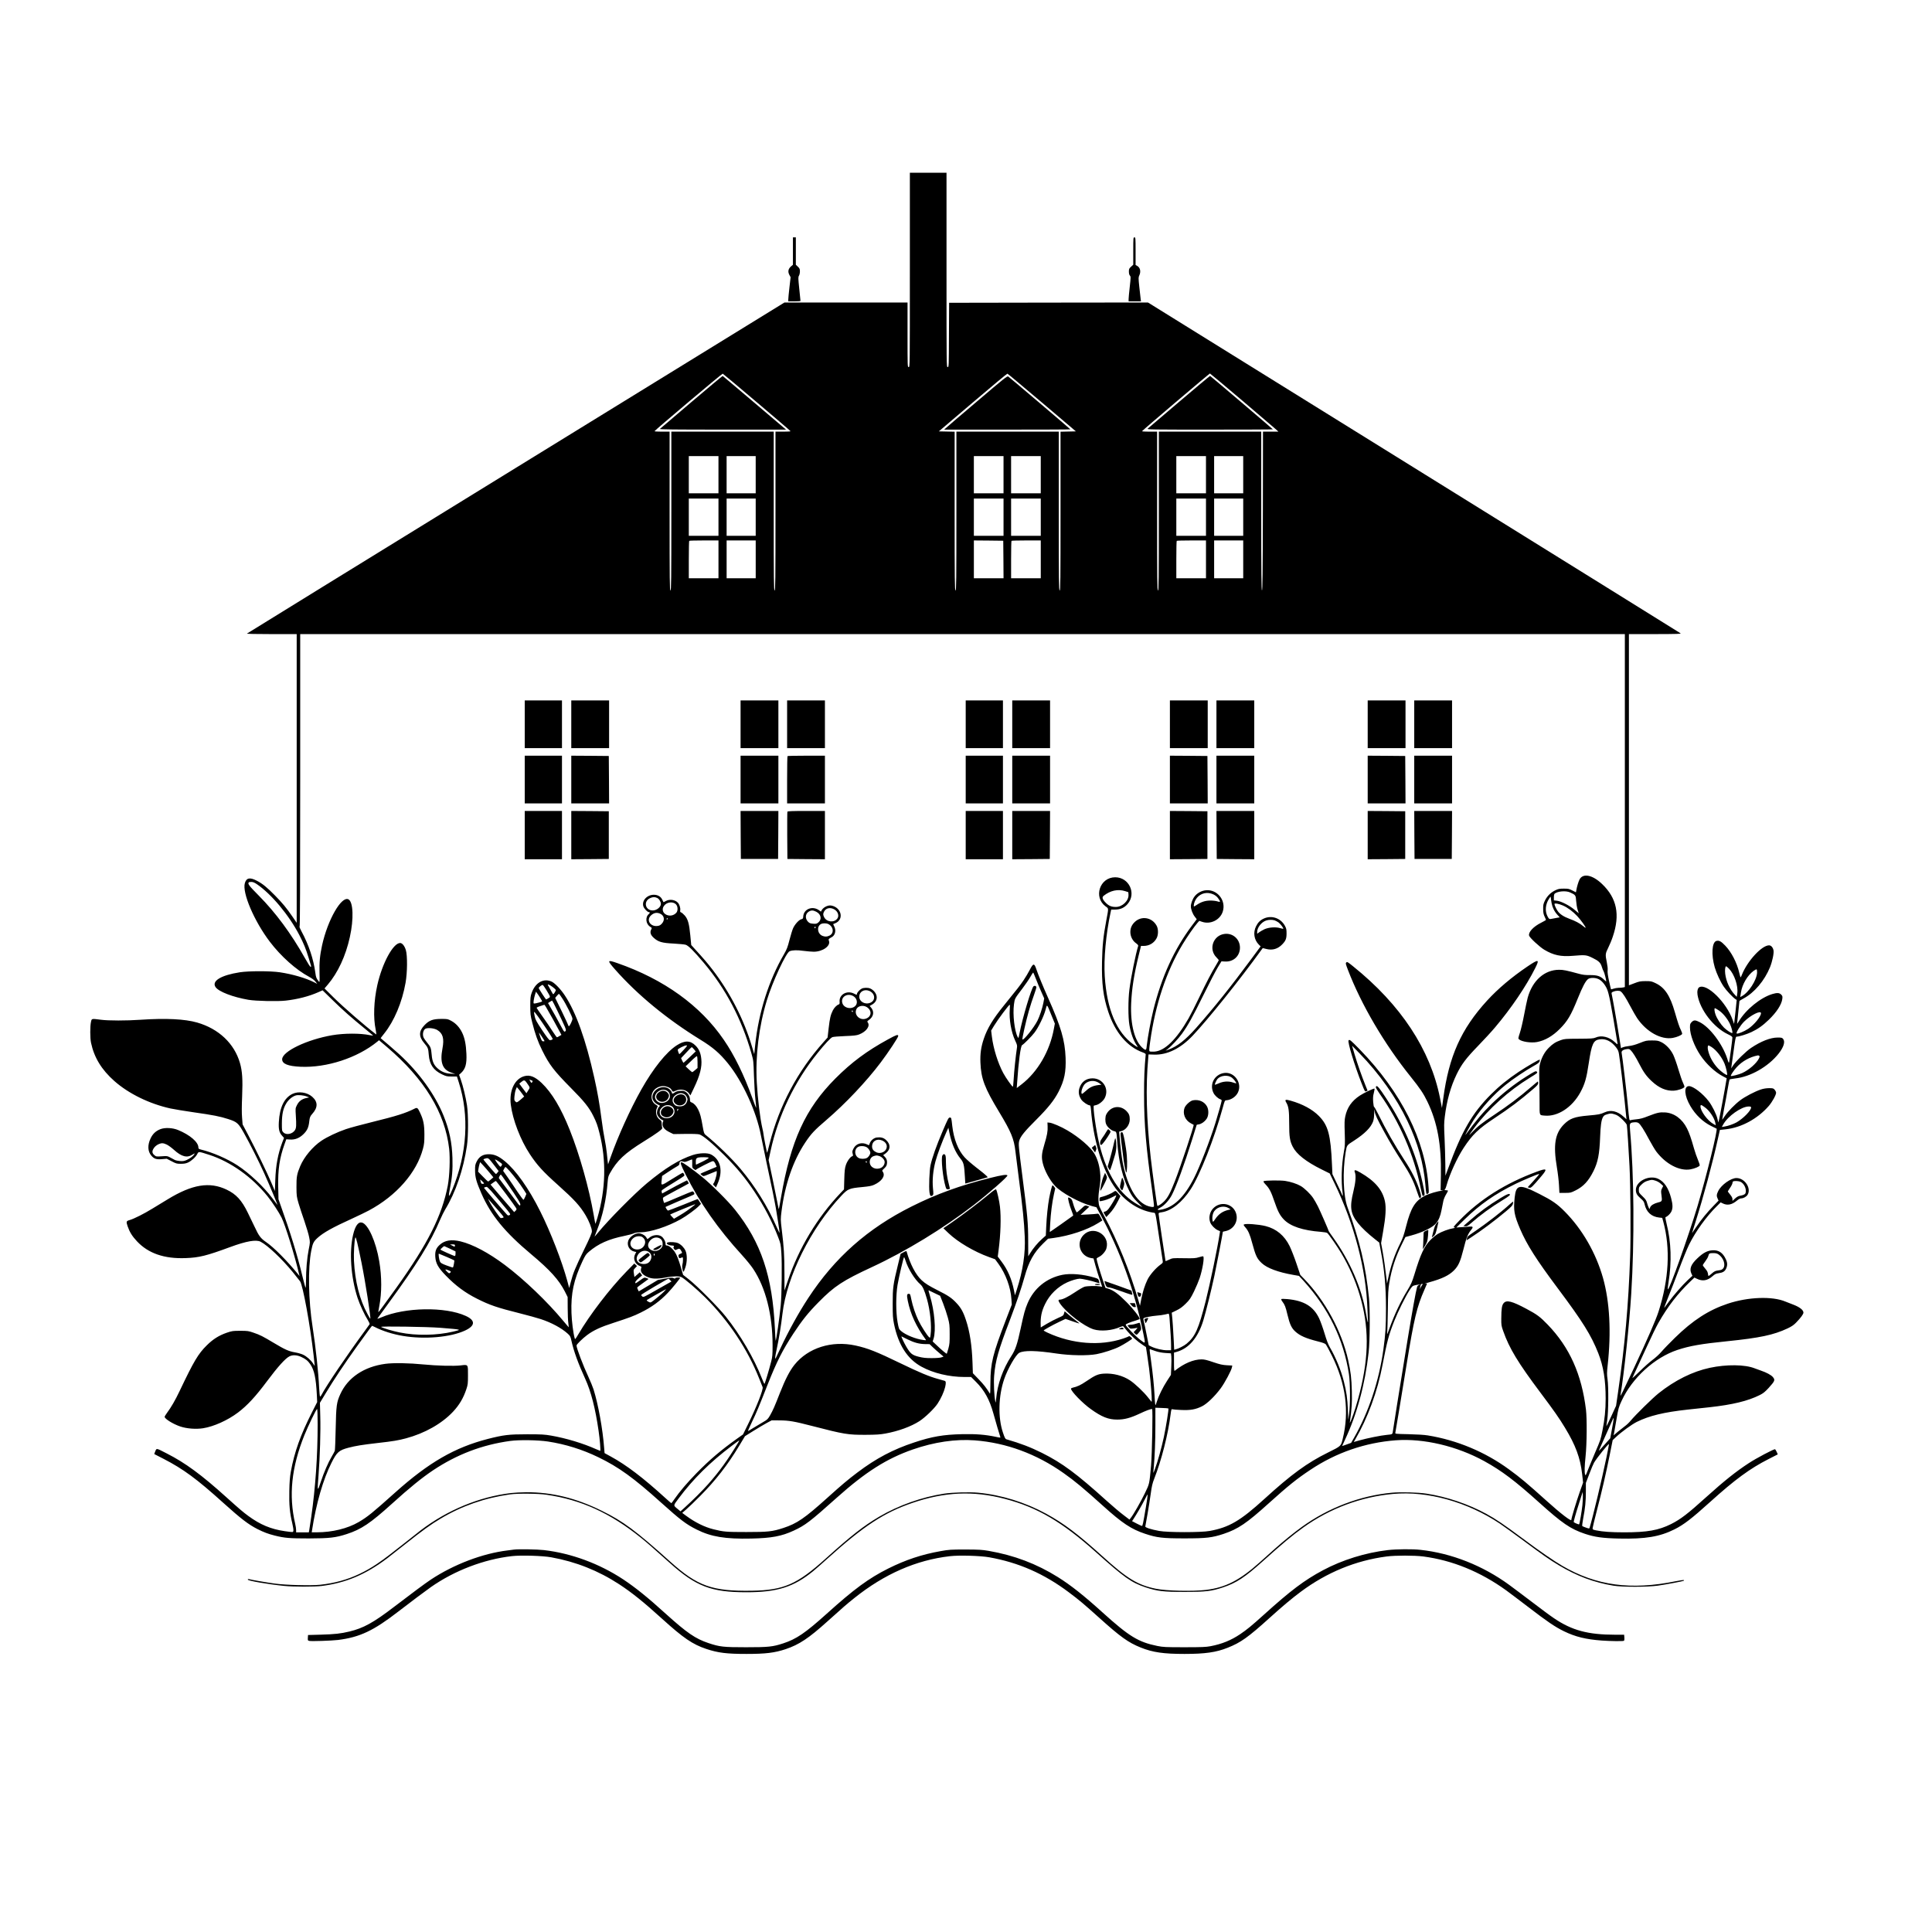 <?xml version="1.0" standalone="no"?>
<!DOCTYPE svg PUBLIC "-//W3C//DTD SVG 20010904//EN"
 "http://www.w3.org/TR/2001/REC-SVG-20010904/DTD/svg10.dtd">
<svg version="1.0" xmlns="http://www.w3.org/2000/svg"
 width="3321pt" height="3321pt" viewBox="0 0 3321 3321"
 preserveAspectRatio="xMidYMid meet">
<g transform="translate(0,3321) scale(0.1,-0.1)"
fill="#000000" stroke="none">
<path d="M15640 28570 c0 -1663 0 -1670 -20 -1670 -20 0 -20 7 -20 555 l0 555
-1058 0 -1058 0 -4615 -2841 c-2537 -1562 -4618 -2844 -4624 -2850 -5 -5 152
-9 423 -9 l432 0 0 -2482 0 -2481 -71 104 c-106 154 -170 231 -298 362 -141
144 -218 207 -317 258 -119 62 -178 50 -205 -41 -49 -164 160 -654 430 -1009
191 -251 450 -482 673 -601 48 -26 89 -56 109 -81 l32 -41 -53 27 c-143 72
-370 139 -590 172 -162 24 -532 24 -688 0 -326 -51 -489 -151 -416 -256 55
-78 297 -171 564 -217 129 -22 504 -30 641 -14 205 23 404 75 559 144 l75 33
175 -171 c171 -168 329 -307 560 -495 63 -52 121 -99 128 -106 10 -9 -3 -8
-50 1 -163 35 -443 34 -648 -1 -435 -75 -860 -279 -860 -414 0 -78 99 -118
315 -128 451 -20 978 152 1320 431 l30 25 135 -115 c647 -552 1000 -1130 1071
-1753 18 -166 7 -466 -24 -631 -99 -514 -341 -997 -883 -1755 -203 -283 -307
-425 -311 -422 -1 2 6 50 17 107 44 224 44 506 -1 769 -57 342 -193 643 -300
666 -62 14 -113 -57 -149 -208 -70 -295 -39 -734 76 -1087 38 -116 121 -295
178 -384 20 -32 33 -62 29 -69 -4 -7 -38 -55 -77 -107 -309 -420 -669 -952
-750 -1108 -9 -18 -20 -30 -25 -28 -4 3 -11 68 -15 145 -13 278 -60 713 -112
1046 -73 462 -83 1014 -24 1315 24 126 40 159 107 220 100 91 256 179 602 336
102 47 229 108 281 136 473 253 823 652 931 1064 20 75 24 112 24 244 -1 172
-16 248 -75 374 -41 87 -49 92 -98 67 -148 -75 -308 -126 -732 -230 -179 -44
-379 -98 -445 -121 -147 -50 -321 -133 -417 -197 -153 -102 -301 -280 -368
-439 -57 -136 -65 -184 -64 -359 1 -152 3 -166 36 -280 20 -66 65 -204 101
-307 35 -103 72 -226 81 -275 17 -87 17 -89 -8 -213 -28 -142 -46 -344 -46
-535 0 -71 -4 -125 -8 -120 -5 6 -28 91 -52 190 -83 351 -213 772 -376 1225
l-37 105 -5 215 c-6 296 23 493 108 730 l31 86 62 -4 c90 -6 166 25 238 97 61
62 84 113 95 216 7 67 16 88 49 125 101 111 102 208 2 297 -89 78 -238 99
-341 49 -141 -69 -219 -230 -233 -483 -7 -123 6 -181 55 -235 l34 -38 -30 -77
c-74 -196 -112 -398 -120 -647 l-7 -189 -59 139 c-68 163 -274 586 -404 832
l-92 174 -9 116 c-7 77 -6 202 1 366 12 288 3 433 -37 572 -97 337 -365 590
-736 697 -210 61 -542 77 -969 48 -241 -17 -559 -17 -685 0 -164 21 -158 22
-171 -36 -17 -72 -17 -281 1 -362 54 -253 181 -461 400 -655 248 -219 603
-392 965 -472 63 -14 243 -43 400 -66 338 -48 449 -70 592 -116 152 -49 175
-69 270 -239 104 -185 258 -491 350 -695 93 -206 238 -554 225 -540 -2 3 -40
52 -83 110 -152 203 -400 436 -604 569 -176 114 -425 222 -627 271 -36 9 -43
15 -43 36 0 91 -145 216 -350 300 -92 38 -222 45 -301 15 -79 -30 -133 -80
-170 -158 -56 -117 -51 -226 14 -300 47 -54 85 -66 182 -58 l81 7 83 -43 c78
-41 89 -44 160 -44 56 0 88 6 123 22 59 27 134 95 159 146 24 46 19 46 206
-14 368 -119 738 -383 1003 -714 84 -105 193 -272 240 -365 63 -126 230 -664
303 -980 l6 -25 -20 25 c-199 244 -426 472 -556 560 -92 63 -124 105 -198 265
-26 55 -78 163 -116 240 -104 214 -200 318 -364 396 -293 140 -592 91 -1015
-168 -63 -39 -180 -110 -260 -158 -148 -91 -312 -173 -388 -196 -63 -18 -66
-26 -38 -109 34 -98 78 -170 161 -258 194 -207 469 -302 835 -288 232 8 360
40 767 190 277 102 446 132 523 91 122 -63 365 -293 551 -520 58 -72 115 -143
127 -160 48 -67 173 -751 232 -1267 11 -98 20 -181 20 -185 0 -4 -13 13 -28
38 -39 61 -113 126 -175 154 -29 13 -91 31 -139 39 -107 19 -171 48 -363 163
-189 113 -233 136 -348 175 -86 30 -101 32 -227 32 -126 0 -141 -2 -230 -32
-136 -47 -238 -111 -345 -217 -149 -147 -222 -270 -469 -789 -73 -154 -147
-281 -213 -369 -23 -31 -43 -64 -43 -71 0 -35 145 -125 270 -167 112 -37 266
-49 390 -30 184 29 423 136 602 271 157 119 300 272 501 542 183 245 313 389
382 423 56 28 128 24 201 -9 79 -36 118 -68 159 -129 67 -99 96 -234 111 -520
l6 -128 -90 -177 c-195 -383 -302 -683 -363 -1019 -16 -88 -23 -174 -26 -333
-5 -237 7 -374 51 -555 13 -55 22 -112 19 -127 -6 -29 4 -29 -148 -8 -236 34
-422 111 -626 261 -96 71 -148 115 -379 323 -425 384 -708 592 -1022 751 -187
96 -175 94 -199 38 -11 -25 -18 -47 -17 -48 2 -1 73 -38 158 -81 340 -175 574
-347 1030 -759 303 -273 430 -370 587 -450 113 -56 176 -80 293 -110 170 -43
255 -50 590 -50 352 1 461 13 650 75 250 81 405 185 780 524 301 273 515 446
705 573 410 273 843 438 1325 504 154 21 477 16 649 -10 300 -46 589 -136 866
-270 351 -170 607 -355 1078 -779 336 -302 432 -374 612 -464 249 -125 492
-165 938 -155 348 7 524 40 732 137 198 92 278 153 743 569 491 439 856 670
1302 825 367 128 737 182 1064 157 542 -41 1063 -233 1530 -564 193 -136 339
-258 681 -566 326 -294 481 -397 719 -476 201 -67 298 -79 676 -79 378 0 475
12 675 78 249 84 393 181 775 526 335 302 482 420 714 574 443 296 942 468
1468 508 478 36 1053 -100 1523 -359 299 -165 528 -338 940 -709 400 -360 540
-456 790 -540 168 -56 305 -75 585 -81 452 -10 699 31 955 159 161 81 293 183
610 469 426 385 686 576 1005 738 l159 81 -19 43 c-10 23 -23 43 -29 45 -18 6
-327 -157 -452 -240 -219 -143 -420 -303 -725 -578 -324 -293 -443 -384 -609
-468 -215 -107 -411 -142 -803 -142 -229 0 -369 10 -487 34 -54 11 -60 15 -59
37 1 13 33 148 72 299 90 345 156 634 222 960 l51 255 57 53 c93 88 271 217
357 260 214 106 466 167 878 212 103 11 270 29 372 40 398 44 662 108 865 210
60 30 90 55 151 121 110 122 116 137 73 189 -30 35 -110 78 -202 109 -33 12
-83 29 -110 40 -168 67 -486 70 -771 9 -296 -63 -602 -215 -881 -438 -106 -85
-397 -371 -480 -471 -24 -30 -67 -71 -95 -91 -27 -20 -83 -64 -124 -98 l-74
-63 7 34 c4 19 22 126 42 239 33 194 38 211 90 323 181 392 565 741 957 872
207 69 410 105 857 150 559 57 796 107 1037 220 68 32 106 58 144 97 84 86
129 148 129 175 0 45 -66 96 -177 138 -54 20 -113 43 -131 51 -226 96 -643 81
-994 -36 -327 -109 -601 -286 -908 -587 -91 -89 -195 -196 -230 -238 -37 -43
-104 -105 -155 -142 -49 -37 -149 -125 -221 -197 -73 -72 -128 -122 -124 -111
5 11 34 74 65 140 31 66 115 248 187 405 71 157 159 337 195 400 163 286 331
503 554 717 l65 62 42 -20 c95 -47 180 -34 266 41 44 39 63 48 107 54 74 10
107 30 130 79 25 56 24 102 -5 162 -52 112 -124 160 -229 153 -88 -5 -160 -43
-258 -136 -114 -107 -143 -183 -103 -268 l16 -34 -82 -76 c-94 -89 -236 -252
-322 -368 -32 -45 -68 -92 -78 -106 -10 -14 17 63 61 170 44 107 129 328 190
490 60 162 138 354 174 427 111 224 301 488 473 656 l69 69 32 -16 c81 -42
161 -27 249 47 24 21 55 37 68 37 42 0 93 28 114 62 68 112 -48 288 -191 288
-96 0 -260 -116 -313 -222 -30 -60 -32 -87 -10 -133 l15 -33 -86 -89 c-108
-110 -213 -238 -300 -368 -37 -55 -69 -101 -70 -103 -1 -1 27 89 62 200 134
423 289 999 384 1429 l33 146 101 11 c271 30 548 181 741 403 58 68 124 187
124 225 0 12 -11 36 -24 51 -23 26 -29 28 -98 28 -49 -1 -96 -8 -143 -24 -99
-33 -268 -121 -350 -183 -93 -70 -215 -195 -267 -273 -23 -36 -43 -63 -45 -62
-1 2 13 82 31 178 19 95 47 248 62 339 15 91 31 169 35 174 4 4 47 12 96 18
262 28 567 202 744 424 90 113 119 207 80 255 -17 22 -27 24 -98 24 -121 -1
-283 -64 -453 -178 -85 -57 -260 -227 -309 -302 l-33 -50 5 35 c3 19 20 142
38 273 27 202 35 237 49 237 40 0 177 42 254 78 114 54 195 111 300 212 136
131 221 263 233 360 5 43 3 51 -20 74 -31 31 -69 33 -148 10 -206 -61 -461
-269 -582 -474 -15 -25 -27 -40 -27 -35 0 6 9 93 20 195 11 102 20 188 20 192
0 4 30 23 68 43 186 98 364 308 458 540 40 100 69 239 60 288 -10 51 -41 87
-77 87 -124 0 -370 -266 -465 -502 -10 -27 -21 -48 -24 -48 -3 0 -13 35 -23
78 -39 172 -135 357 -242 468 -71 74 -104 91 -150 80 -78 -20 -92 -237 -29
-455 31 -104 96 -246 155 -332 43 -65 154 -182 198 -212 l24 -16 -17 -168 c-9
-92 -20 -185 -23 -206 l-6 -37 -22 64 c-107 305 -444 636 -575 566 -28 -15
-40 -72 -30 -133 43 -256 275 -557 519 -674 61 -29 80 -43 80 -59 1 -22 -45
-368 -55 -418 -6 -25 -10 -19 -33 55 -82 253 -300 542 -475 629 -74 38 -100
38 -137 1 -26 -27 -29 -36 -29 -94 0 -123 73 -318 179 -477 100 -150 254 -293
394 -365 l58 -30 -7 -40 c-16 -106 -116 -645 -126 -680 l-11 -40 -14 60 c-18
80 -90 225 -151 305 -100 132 -267 260 -339 260 -93 0 -81 -166 25 -345 86
-147 213 -269 353 -339 47 -24 90 -45 96 -47 25 -9 -171 -808 -327 -1330 -157
-523 -489 -1455 -510 -1432 -5 4 0 59 11 120 57 350 46 691 -32 1003 -16 64
-25 116 -19 118 33 11 78 54 98 92 29 58 28 121 -3 238 -46 173 -118 279 -220
328 -155 74 -385 -40 -385 -189 0 -58 18 -91 79 -145 51 -44 61 -59 71 -104
31 -134 117 -212 249 -227 l54 -6 18 -65 c125 -460 97 -993 -82 -1547 -44
-138 -192 -477 -417 -958 -198 -423 -243 -514 -237 -480 63 379 153 1229 185
1745 57 913 49 2043 -20 2810 -11 123 -7 130 69 138 37 3 58 0 76 -12 33 -22
95 -119 185 -289 41 -76 95 -167 120 -201 164 -216 399 -339 586 -307 73 13
153 46 161 67 3 8 -11 51 -30 96 -20 46 -50 133 -67 193 -52 183 -81 266 -121
347 -83 166 -222 267 -379 276 -94 5 -134 -4 -289 -64 -87 -35 -137 -48 -201
-54 -47 -5 -93 -11 -102 -15 -22 -9 -22 -9 -48 270 -19 210 -92 823 -105 886
-7 33 25 57 87 65 36 5 47 2 67 -17 34 -32 92 -124 152 -242 69 -135 122 -210
212 -293 125 -117 251 -170 381 -162 74 5 170 39 180 64 3 7 -8 40 -24 72 -16
32 -52 137 -80 232 -28 96 -68 207 -88 249 -46 95 -128 181 -209 219 -51 24
-70 27 -158 27 -94 0 -106 -3 -209 -44 -75 -30 -133 -46 -188 -52 -44 -5 -92
-16 -107 -23 l-27 -14 -38 236 c-34 218 -110 647 -123 700 -4 18 1 25 31 37
42 18 105 19 126 2 36 -28 85 -104 161 -248 45 -85 99 -179 120 -210 161 -237
414 -377 615 -340 72 13 150 47 159 68 2 8 -6 35 -19 61 -30 60 -54 132 -106
312 -81 284 -173 424 -330 499 -71 34 -80 36 -175 36 -90 -1 -109 -5 -192 -37
l-93 -35 0 3018 0 3019 453 0 c386 1 449 3 434 14 -10 8 -2074 1290 -4586
2850 l-4568 2836 -1709 -2 -1709 -3 -3 -552 c-2 -545 -2 -553 -22 -553 -20 0
-20 9 -20 1670 l0 1670 -315 0 -315 0 0 -1670z m-2629 -2276 c318 -269 578
-492 578 -496 1 -5 -57 -8 -129 -8 l-130 0 0 -1365 c0 -1207 -2 -1365 -15
-1365 -13 0 -15 158 -15 1365 l0 1365 -880 0 -880 0 0 -1365 c0 -1207 -2
-1365 -15 -1365 -13 0 -15 158 -15 1365 l0 1365 -130 0 c-71 0 -130 3 -129 8
1 13 1162 993 1172 989 6 -2 270 -223 588 -493z m4900 -4 l583 -495 -132 -3
-132 -3 0 -1364 c0 -1207 -2 -1365 -15 -1365 -13 0 -15 158 -15 1365 l0 1365
-880 0 -880 0 0 -1365 c0 -1207 -2 -1365 -15 -1365 -13 0 -15 158 -15 1365 l0
1364 -136 3 -136 3 584 497 c321 274 588 496 595 495 6 -1 273 -225 594 -497z
m3449 29 c305 -259 568 -484 585 -500 l30 -29 -133 0 -132 0 -2 -1362 c-2
-1078 -6 -1362 -15 -1366 -10 -3 -13 274 -13 1362 l0 1366 -880 0 -880 0 0
-1365 c0 -1207 -2 -1365 -15 -1365 -13 0 -15 158 -15 1365 l0 1365 -130 0
c-71 0 -130 3 -129 8 0 9 1157 992 1167 992 4 0 257 -212 562 -471z m-9010
-1269 l0 -320 -255 0 -255 0 0 320 0 320 255 0 255 0 0 -320z m640 0 l0 -320
-250 0 -250 0 0 320 0 320 250 0 250 0 0 -320z m4260 0 l0 -320 -255 0 -255 0
0 320 0 320 255 0 255 0 0 -320z m640 0 l0 -320 -255 0 -255 0 0 320 0 320
255 0 255 0 0 -320z m2840 0 l0 -320 -255 0 -255 0 0 320 0 320 255 0 255 0 0
-320z m640 0 l0 -320 -250 0 -250 0 0 320 0 320 250 0 250 0 0 -320z m-9020
-730 l0 -320 -255 0 -255 0 0 320 0 320 255 0 255 0 0 -320z m640 0 l0 -320
-250 0 -250 0 0 320 0 320 250 0 250 0 0 -320z m4260 0 l0 -320 -255 0 -255 0
0 320 0 320 255 0 255 0 0 -320z m640 0 l0 -320 -255 0 -255 0 0 320 0 320
255 0 255 0 0 -320z m2840 0 l0 -320 -255 0 -255 0 0 320 0 320 255 0 255 0 0
-320z m640 0 l0 -320 -250 0 -250 0 0 320 0 320 250 0 250 0 0 -320z m-9020
-725 l0 -325 -255 0 -255 0 0 318 c0 175 3 322 7 325 3 4 118 7 255 7 l248 0
0 -325z m640 0 l0 -325 -250 0 -250 0 0 325 0 325 250 0 250 0 0 -325z m4258
-2 l2 -323 -255 0 -255 0 0 325 0 325 253 -2 252 -3 3 -322z m642 2 l0 -325
-255 0 -255 0 0 318 c0 175 3 322 7 325 3 4 118 7 255 7 l248 0 0 -325z m2840
0 l0 -325 -255 0 -255 0 0 318 c0 175 3 322 7 325 3 4 118 7 255 7 l248 0 0
-325z m640 0 l0 -325 -250 0 -250 0 0 325 0 325 250 0 250 0 0 -325z m6560
-4319 l0 -3033 -31 -7 c-17 -3 -52 -6 -78 -6 -25 -1 -64 -7 -86 -15 -21 -8
-41 -12 -43 -10 -2 2 -17 66 -34 142 -20 93 -28 152 -24 182 4 26 -2 80 -14
139 -28 133 -26 150 24 250 24 48 60 134 79 192 128 376 70 662 -184 904 -164
158 -330 191 -388 78 -20 -40 -45 -123 -55 -184 l-7 -36 -61 31 c-55 29 -70
32 -147 32 -72 0 -95 -4 -143 -27 -79 -37 -142 -98 -181 -177 -28 -58 -32 -75
-31 -146 0 -62 6 -91 24 -130 13 -27 24 -53 24 -57 1 -4 -36 -25 -81 -48 -135
-67 -224 -163 -209 -223 9 -35 181 -195 262 -243 160 -95 285 -121 490 -104
216 18 233 16 339 -36 107 -52 138 -82 160 -156 8 -28 22 -62 30 -74 12 -19
45 -144 45 -173 0 -4 -20 11 -44 35 -60 57 -116 74 -241 73 -74 -1 -121 5
-180 21 -225 61 -271 70 -344 70 -252 0 -459 -184 -541 -480 -11 -41 -39 -172
-61 -290 -22 -118 -55 -259 -73 -313 -29 -89 -31 -99 -16 -112 46 -42 207 -66
310 -47 136 26 267 101 390 224 134 134 193 233 310 523 84 207 133 300 177
335 33 26 122 27 178 1 54 -24 111 -90 146 -167 36 -78 71 -260 183 -942 3
-19 -4 -15 -46 24 -98 92 -233 124 -333 78 -35 -15 -71 -18 -285 -19 -228 -1
-249 -2 -310 -24 -91 -32 -141 -64 -210 -134 -67 -67 -119 -161 -147 -267 -15
-55 -17 -96 -14 -275 3 -115 5 -299 5 -407 0 -223 -7 -206 91 -215 222 -19
468 141 609 398 78 143 107 243 146 507 50 331 79 393 191 407 102 13 194 -33
275 -135 35 -45 45 -67 53 -120 21 -133 71 -553 96 -795 13 -137 27 -267 29
-288 l4 -37 -51 46 c-105 95 -219 121 -323 74 -78 -35 -100 -39 -279 -55 -241
-21 -321 -50 -424 -154 -152 -155 -184 -351 -120 -732 17 -101 34 -242 37
-314 l7 -130 96 0 c93 0 98 1 183 43 134 67 221 160 306 330 77 155 104 292
115 587 7 190 20 287 46 337 16 31 28 40 71 53 64 19 72 19 137 -1 40 -12 69
-31 126 -85 44 -43 76 -81 79 -97 6 -30 31 -406 46 -702 18 -332 24 -1196 11
-1560 -29 -834 -90 -1520 -207 -2325 l-35 -240 -81 -177 c-45 -98 -83 -176
-85 -175 -2 2 5 51 14 108 21 133 25 569 5 705 -11 77 -11 111 2 230 64 578
36 1093 -79 1505 -122 432 -357 840 -660 1145 -129 130 -214 189 -435 301
-342 174 -400 165 -424 -62 -23 -221 -9 -300 95 -544 115 -268 279 -525 646
-1016 430 -575 573 -804 696 -1115 89 -226 127 -462 127 -782 0 -193 -17 -361
-55 -548 -33 -163 -29 -152 -133 -395 -49 -115 -104 -250 -123 -298 -28 -75
-34 -85 -41 -66 -14 37 -12 135 7 319 22 207 25 640 7 795 -74 611 -282 1075
-657 1464 -132 137 -185 176 -367 273 -249 133 -342 156 -391 98 -31 -36 -40
-95 -41 -265 -1 -112 1 -126 33 -215 104 -297 255 -545 641 -1060 229 -305
323 -439 421 -602 183 -301 263 -518 295 -798 l16 -145 -57 -160 c-56 -158
-145 -452 -145 -481 0 -32 -186 111 -425 327 -337 303 -447 396 -649 543 -409
299 -893 501 -1393 582 -59 10 -190 18 -330 21 -231 5 -233 5 -228 27 7 32 85
504 195 1181 126 776 175 983 305 1276 25 56 45 103 45 105 0 2 -15 1 -32 -1
-18 -3 14 8 72 24 217 60 336 117 421 202 78 78 111 152 164 362 48 195 77
268 132 335 42 51 34 64 -32 57 -22 -2 -81 -7 -131 -9 l-91 -6 146 143 c258
252 520 435 872 607 125 61 384 170 404 170 10 0 -26 -43 -116 -142 l-80 -87
28 -7 c30 -8 49 10 209 199 108 128 95 141 -78 77 -537 -197 -984 -479 -1333
-841 -102 -106 -108 -114 -85 -119 20 -5 15 -8 -24 -14 -71 -11 -195 -57 -262
-97 -31 -19 -88 -65 -125 -103 -108 -108 -171 -244 -279 -601 -36 -117 -54
-159 -115 -260 -125 -207 -218 -404 -312 -660 -40 -111 -43 -116 -38 -65 4 30
8 206 11 390 3 280 7 355 25 458 40 242 109 451 220 673 l57 115 100 27 c193
52 366 136 427 209 45 54 74 123 94 229 12 57 25 127 31 155 6 29 26 78 45
109 19 32 35 61 35 66 0 5 -17 10 -37 10 -21 1 -31 3 -23 5 9 3 24 37 37 85
54 191 180 467 293 639 147 224 255 328 521 504 281 186 440 306 672 505 71
61 87 80 87 103 0 15 -3 28 -6 28 -3 0 -51 -40 -107 -88 -210 -182 -395 -321
-652 -492 -198 -131 -281 -196 -372 -294 -70 -74 -60 -56 41 79 245 327 588
636 956 861 126 77 135 84 117 102 -17 17 -34 9 -177 -81 -208 -130 -413 -291
-594 -467 -156 -151 -277 -294 -449 -530 -38 -52 74 153 134 247 140 215 344
440 555 609 122 98 332 239 470 317 79 44 103 63 108 83 4 15 5 28 4 30 -8 7
-229 -122 -363 -211 -184 -123 -334 -244 -475 -385 -326 -326 -500 -628 -740
-1282 -24 -65 -43 -118 -44 -118 -1 0 -2 91 -2 203 -1 111 -7 310 -13 443 -10
207 -10 258 4 368 34 280 102 520 205 732 85 173 160 272 367 486 100 103 232
246 293 319 275 325 533 705 691 1021 76 152 58 155 -136 24 -273 -185 -506
-382 -693 -586 -446 -488 -656 -957 -753 -1680 l-23 -165 -32 165 c-167 840
-675 1610 -1497 2271 -90 73 -101 79 -115 65 -14 -14 -11 -26 28 -128 229
-598 624 -1271 1079 -1837 159 -198 220 -289 286 -426 172 -355 243 -743 233
-1266 l-5 -258 26 -4 c23 -4 23 -4 -5 -6 -64 -3 -226 -51 -296 -88 -163 -86
-238 -208 -317 -518 -38 -152 -59 -211 -101 -295 -95 -189 -166 -394 -210
-610 l-18 -85 -6 60 c-23 193 -49 382 -71 501 l-25 135 35 202 c44 248 54 410
31 517 -42 198 -172 350 -424 495 -89 52 -112 52 -92 1 21 -56 12 -173 -27
-330 -66 -268 -49 -379 81 -542 65 -81 166 -177 292 -276 l72 -57 26 -138 c64
-335 90 -621 90 -998 0 -303 -8 -436 -45 -704 -74 -537 -254 -1079 -501 -1510
l-53 -93 -78 -28 c-42 -16 -77 -27 -77 -26 0 2 23 52 51 111 204 433 345 955
405 1500 22 199 25 733 6 930 -55 548 -160 993 -370 1565 -72 195 -86 616 -32
938 23 133 14 121 152 210 178 116 280 219 319 321 13 36 19 80 20 144 2 82 3
86 8 37 7 -57 43 -135 164 -355 100 -183 195 -341 308 -515 133 -205 197 -332
252 -500 23 -71 46 -128 51 -127 31 10 30 38 -7 151 -53 159 -129 311 -256
505 -171 263 -313 512 -452 793 -35 70 -66 125 -70 122 -4 -2 -11 35 -15 83
-5 70 -3 102 11 156 9 38 15 71 12 74 -10 9 -183 -73 -255 -121 -137 -91 -216
-204 -248 -357 -13 -61 -15 -112 -9 -284 6 -185 4 -223 -14 -321 -42 -231 -50
-511 -22 -711 4 -29 4 -50 -1 -47 -4 3 -8 10 -8 15 0 6 -38 88 -84 183 l-83
174 -7 158 c-22 518 -66 681 -227 843 -111 112 -281 204 -484 261 -91 26 -106
19 -74 -34 39 -66 49 -137 49 -356 0 -232 11 -303 61 -401 64 -128 229 -258
495 -390 l141 -70 86 -177 c335 -692 538 -1468 562 -2147 3 -82 7 -172 10
-200 6 -80 -10 -24 -35 120 -74 433 -274 896 -560 1296 -44 61 -80 113 -80
116 0 11 -146 346 -186 426 -25 49 -62 114 -83 145 -47 70 -150 169 -212 205
-65 38 -175 74 -270 88 -84 12 -345 9 -367 -5 -10 -6 1 -23 36 -60 62 -65 92
-123 148 -288 58 -170 95 -240 161 -309 113 -119 327 -190 640 -214 51 -4 99
-12 107 -19 25 -19 174 -234 242 -348 133 -224 241 -468 313 -708 164 -542
165 -1047 6 -1681 -43 -171 -105 -372 -145 -469 -26 -63 -30 -69 -25 -35 32
238 37 320 32 525 -6 222 -19 331 -63 530 -111 499 -397 1025 -760 1400 l-63
65 -66 195 c-36 107 -89 242 -117 300 -90 182 -228 297 -413 344 -120 30 -342
47 -373 28 -9 -6 -3 -19 23 -48 50 -55 80 -123 119 -271 60 -221 82 -269 166
-347 91 -85 282 -156 542 -201 l97 -17 79 -86 c430 -475 687 -1004 779 -1602
23 -151 25 -528 3 -680 l-15 -105 -6 175 c-7 189 -25 311 -70 487 -48 190
-140 414 -239 582 -30 52 -57 123 -92 240 -27 91 -69 208 -93 259 -98 206
-259 304 -544 331 -54 5 -100 5 -105 1 -5 -6 1 -23 16 -42 43 -56 57 -93 88
-225 40 -167 70 -232 135 -291 81 -74 184 -119 395 -172 86 -22 119 -35 132
-52 10 -13 56 -99 103 -193 238 -478 301 -962 186 -1425 -32 -131 -26 -125
-253 -238 -359 -177 -634 -378 -1093 -797 -414 -377 -607 -490 -940 -551 -147
-28 -723 -27 -870 0 -137 25 -241 58 -238 77 2 8 18 103 38 212 19 108 44 268
56 355 17 125 29 177 59 252 125 318 239 764 282 1108 11 87 14 93 33 87 11
-4 79 -9 151 -12 157 -7 246 9 357 64 85 43 214 166 320 308 69 93 183 306
193 361 l6 31 -94 5 c-77 5 -118 14 -233 53 -107 37 -154 48 -200 48 -141 -1
-301 -68 -462 -196 -10 -7 -13 24 -13 151 l0 161 42 12 c212 57 372 244 462
541 47 156 135 510 190 765 35 164 146 740 146 759 0 2 17 6 38 10 149 27 236
174 187 315 -58 164 -269 206 -392 77 -61 -64 -81 -166 -48 -246 21 -48 77
-105 127 -128 l40 -18 -7 -45 c-36 -238 -163 -850 -240 -1156 -122 -478 -179
-608 -327 -732 -43 -36 -140 -86 -189 -98 l-26 -6 -7 153 c-7 159 -23 388 -31
448 l-4 35 82 40 c62 30 100 58 158 115 68 67 84 90 143 210 36 74 79 177 97
229 51 155 84 360 61 375 -5 3 -37 -4 -73 -15 -56 -18 -87 -20 -259 -17 -195
3 -195 3 -254 -25 -32 -15 -60 -26 -61 -25 -3 7 -119 785 -119 808 -1 22 4 25
54 32 166 24 351 171 496 394 162 248 406 869 554 1409 32 118 33 120 63 122
81 6 165 64 198 138 74 162 -65 355 -238 331 -167 -23 -259 -197 -183 -345 21
-43 82 -98 118 -107 12 -4 22 -13 22 -21 0 -17 -58 -224 -107 -383 -90 -291
-269 -754 -366 -945 -172 -339 -360 -517 -580 -550 -62 -10 -62 7 1 39 63 32
149 125 194 212 74 140 217 530 348 950 44 140 80 256 80 258 0 2 17 6 38 9
45 8 96 43 131 92 38 54 42 153 9 215 -46 84 -139 125 -243 106 -45 -9 -120
-75 -141 -124 -42 -102 6 -221 111 -274 22 -11 41 -22 43 -23 11 -10 -226
-723 -325 -975 -77 -197 -120 -278 -183 -341 -44 -44 -107 -85 -116 -76 -8 7
-83 558 -114 827 -74 663 -88 1215 -43 1710 l5 65 93 -3 c226 -9 456 104 665
324 271 287 807 956 1185 1479 l21 28 64 -16 c104 -26 197 2 271 80 60 62 74
98 74 188 0 70 -4 87 -30 134 -72 129 -225 182 -358 123 -64 -29 -103 -67
-136 -134 -54 -108 -35 -232 47 -315 l31 -31 -157 -213 c-358 -484 -642 -839
-955 -1193 -181 -203 -319 -312 -470 -368 l-52 -19 35 27 c65 50 185 179 248
266 102 142 176 274 368 663 100 204 211 417 246 475 l64 105 61 -3 c145 -9
257 95 257 238 0 144 -118 252 -260 237 -200 -21 -286 -263 -143 -405 21 -22
39 -43 39 -47 0 -3 -20 -39 -43 -78 -82 -135 -169 -302 -291 -557 -67 -140
-150 -304 -185 -365 -211 -367 -411 -561 -590 -572 -36 -2 -72 0 -79 5 -11 8
-10 36 8 163 88 640 279 1213 557 1675 82 135 197 301 254 367 l34 38 44 -15
c147 -53 317 31 361 179 57 189 -96 380 -291 362 -75 -7 -151 -48 -195 -106
-35 -45 -64 -123 -64 -171 0 -48 30 -129 66 -175 l35 -46 -84 -112 c-305 -407
-521 -880 -662 -1451 -44 -178 -97 -467 -111 -597 -9 -93 -15 -99 -59 -65
-148 113 -227 405 -211 780 11 250 49 494 128 819 l41 167 45 0 c96 0 181 50
224 134 30 56 31 155 1 211 -77 146 -261 178 -377 67 -51 -49 -76 -104 -76
-173 0 -75 38 -151 97 -192 28 -20 41 -36 38 -46 -44 -142 -125 -542 -151
-749 -23 -175 -23 -485 0 -612 25 -146 72 -273 128 -352 27 -38 16 -35 -56 16
-293 209 -460 605 -496 1176 -19 297 21 727 100 1095 l11 50 72 0 c87 1 155
32 210 96 155 180 25 459 -213 459 -266 0 -379 -342 -166 -500 55 -40 54 -20
12 -245 -51 -271 -67 -426 -73 -705 -8 -372 21 -604 107 -861 119 -358 328
-604 595 -700 32 -12 50 -23 49 -33 -22 -240 -29 -417 -28 -701 0 -501 35
-910 140 -1649 19 -137 33 -255 30 -263 -5 -11 -16 -13 -49 -8 -222 35 -396
305 -487 754 -19 96 -43 291 -55 453 l-7 86 31 7 c83 18 151 109 151 203 0 64
-13 98 -53 140 -110 115 -278 89 -351 -55 -20 -39 -21 -122 -2 -167 20 -49 84
-106 133 -119 47 -12 45 -4 58 -192 24 -331 95 -620 208 -840 42 -81 68 -117
138 -188 l86 -87 -66 36 c-325 178 -544 520 -676 1055 -55 225 -114 647 -91
654 6 2 23 6 37 9 51 11 122 69 149 121 81 159 -31 339 -210 339 -112 0 -194
-63 -227 -173 -19 -68 -8 -131 36 -195 28 -40 111 -96 143 -96 12 0 17 -20 22
-82 39 -478 170 -938 353 -1242 172 -286 434 -477 715 -521 44 -7 33 39 103
-425 30 -201 58 -381 61 -401 5 -34 3 -38 -45 -73 -79 -58 -176 -172 -215
-250 -46 -94 -82 -207 -109 -341 l-21 -110 -24 80 c-147 508 -360 1035 -593
1467 -88 164 -90 170 -96 250 -4 54 0 118 10 183 25 156 28 219 16 323 -13
118 -47 227 -96 310 -68 114 -261 281 -463 400 -109 65 -262 130 -311 134
l-34 3 3 -66 c4 -83 -8 -153 -58 -318 -45 -149 -50 -215 -24 -320 30 -123 117
-285 206 -382 109 -121 423 -293 638 -351 l77 -20 61 -112 c348 -638 597
-1327 746 -2063 37 -182 40 -175 -50 -107 -85 63 -254 239 -254 263 0 11 77
44 168 70 39 12 72 26 72 30 0 31 -119 183 -229 292 -134 135 -221 199 -307
226 l-52 16 -51 151 c-52 156 -101 325 -101 349 0 7 18 21 40 31 50 22 113 93
128 144 70 235 -227 408 -395 231 -131 -139 -54 -365 135 -395 l39 -6 33 -122
c18 -66 52 -176 75 -243 l41 -123 -40 8 c-62 11 -215 7 -263 -6 -23 -7 -98
-50 -166 -96 -118 -79 -214 -126 -257 -126 -33 0 -32 -18 1 -67 110 -160 412
-392 578 -444 125 -38 318 -21 458 41 26 11 49 16 52 11 3 -5 35 -44 71 -86
72 -85 176 -178 262 -233 l56 -37 21 -135 c31 -207 40 -272 56 -440 22 -233
29 -377 18 -365 -5 6 -33 40 -61 76 -70 90 -224 236 -308 291 -125 83 -290
125 -448 116 -103 -7 -149 -27 -301 -130 -100 -68 -156 -94 -237 -112 -16 -4
-28 -11 -28 -17 0 -45 198 -249 341 -351 188 -135 304 -181 455 -180 122 0
227 28 384 102 110 52 185 80 214 80 14 0 0 -772 -18 -975 -29 -320 -26 -307
-105 -471 -70 -146 -200 -373 -244 -427 l-22 -28 -105 80 c-58 43 -186 152
-285 241 -518 468 -765 651 -1115 826 -200 99 -364 162 -609 233 -21 6 -31 25
-62 119 -86 257 -77 625 23 917 60 176 200 420 259 451 86 44 289 40 645 -13
229 -34 531 -39 684 -10 113 21 303 83 391 128 78 39 219 128 219 138 0 15
-48 52 -54 43 -3 -6 -48 -24 -99 -41 -397 -132 -875 -95 -1298 100 -38 18 -69
35 -69 38 0 9 154 95 270 150 l106 50 112 -39 c62 -22 118 -40 124 -40 5 0
-16 20 -49 44 -32 24 -91 71 -131 105 l-71 61 -11 -37 c-9 -36 -15 -40 -100
-77 -49 -21 -137 -67 -195 -101 l-105 -63 -1 32 c-6 144 15 248 76 371 78 162
217 297 380 372 76 35 173 63 217 63 39 0 206 -37 275 -61 31 -10 58 -17 61
-15 2 3 -1 21 -8 40 -10 33 -17 37 -78 55 -195 58 -407 76 -552 47 -273 -56
-489 -233 -597 -490 -43 -102 -63 -173 -118 -431 -58 -271 -91 -369 -161 -475
-143 -219 -240 -488 -260 -730 -7 -73 -9 -80 -15 -50 -20 91 -30 322 -20 443
22 261 71 433 271 957 117 309 195 539 254 750 69 250 159 411 313 561 l88 86
90 12 c280 38 581 138 772 257 l72 45 -32 60 c-30 56 -34 60 -62 55 -16 -3
-86 -9 -155 -12 l-125 -6 75 70 75 70 -28 11 c-42 17 -45 16 -114 -49 -35 -33
-68 -60 -72 -60 -12 0 -48 88 -68 163 -14 51 -23 67 -46 81 -16 9 -32 14 -35
12 -10 -11 21 -134 55 -219 19 -49 33 -90 31 -92 -17 -15 -401 -285 -403 -283
-1 2 2 65 7 142 10 180 33 364 63 500 l24 109 -20 29 c-12 16 -25 26 -29 21
-9 -10 -34 -109 -55 -218 -23 -125 -44 -325 -51 -492 l-7 -152 -64 -57 c-72
-63 -156 -164 -205 -245 l-33 -54 -1 270 c-1 307 -11 421 -99 1100 -67 524
-70 558 -55 615 19 73 92 163 290 360 207 207 310 336 387 485 100 196 129
340 120 584 -12 302 -79 530 -302 1031 -89 200 -168 392 -201 490 -35 107 -54
105 -113 -12 -23 -45 -71 -126 -106 -178 -63 -92 -91 -129 -336 -431 -191
-235 -288 -396 -348 -575 -48 -142 -64 -258 -58 -409 11 -278 71 -435 322
-850 206 -341 255 -459 280 -679 9 -72 33 -268 55 -436 73 -559 93 -759 105
-1030 13 -285 -31 -581 -136 -906 l-32 -99 -18 88 c-38 190 -109 354 -214 492
l-64 85 14 108 c36 274 45 562 24 749 -10 93 -49 268 -66 296 -6 11 -38 -11
-133 -90 -154 -129 -426 -335 -624 -473 l-150 -103 90 -86 c158 -151 441 -318
694 -409 l105 -38 58 -79 c125 -173 211 -406 223 -610 l6 -90 -100 -260 c-228
-594 -266 -749 -267 -1083 0 -140 -3 -198 -10 -187 -59 97 -105 156 -191 245
l-101 105 -6 180 c-10 294 -47 538 -113 734 -47 143 -87 213 -168 298 -78 83
-141 125 -317 213 -148 75 -214 116 -276 173 -102 94 -197 275 -259 495 -3 10
-17 6 -53 -14 l-50 -27 -45 -186 c-84 -344 -91 -396 -91 -666 0 -209 3 -254
22 -350 74 -362 229 -605 473 -738 204 -112 478 -177 742 -177 l111 0 82 -82
c147 -147 235 -306 301 -545 38 -139 109 -378 119 -404 5 -14 -2 -14 -75 2
-179 38 -345 52 -586 46 -316 -7 -516 -41 -819 -142 -364 -120 -656 -274 -976
-516 -163 -123 -269 -212 -513 -432 -395 -356 -525 -445 -760 -522 -189 -62
-262 -70 -636 -70 -346 0 -393 4 -565 47 -154 38 -317 119 -469 231 l-69 51
69 60 c38 32 148 138 244 235 262 264 469 530 668 861 l98 163 146 91 c80 50
183 111 229 136 l84 45 135 -1 c164 -1 250 -16 560 -96 552 -143 615 -153 920
-152 183 1 246 5 340 22 224 41 437 119 583 212 98 63 255 214 313 301 59 89
110 201 131 287 16 70 14 99 -9 106 -7 3 -58 17 -113 32 -151 41 -319 111
-645 269 -417 202 -564 260 -775 306 -408 89 -814 -39 -1049 -332 -82 -103
-157 -248 -250 -484 -93 -238 -117 -292 -168 -383 -39 -67 -48 -76 -122 -118
-45 -26 -120 -71 -167 -100 -47 -30 -89 -54 -92 -54 -3 0 27 69 67 153 86 179
117 255 271 646 155 392 255 590 442 876 151 230 257 362 436 543 270 274 413
368 917 602 580 269 1231 667 1745 1064 269 208 589 489 582 510 -7 21 -91 9
-298 -43 -508 -126 -920 -275 -1349 -490 -755 -378 -1319 -877 -1774 -1570
-166 -252 -346 -578 -482 -871 -42 -91 -78 -167 -80 -169 -16 -18 -11 27 15
146 40 186 77 412 101 618 74 644 488 1474 1014 2032 109 116 135 127 351 147
123 12 168 20 211 40 134 61 197 155 149 223 -15 21 -13 24 26 60 33 32 42 47
46 84 6 49 -10 90 -46 123 l-20 19 39 28 c91 66 94 160 6 237 -40 35 -86 47
-152 39 -53 -6 -107 -51 -125 -104 -10 -33 -11 -33 -40 -17 -92 47 -195 17
-238 -70 -21 -42 -23 -54 -14 -87 9 -34 8 -39 -8 -44 -34 -11 -89 -88 -110
-155 -17 -52 -22 -100 -26 -240 l-5 -175 -57 -60 c-403 -423 -721 -952 -910
-1515 l-56 -165 -1 300 c-1 311 -9 445 -46 748 -21 175 -21 181 -4 315 58 461
198 866 405 1178 103 155 159 215 365 391 327 280 690 664 934 988 132 175
302 432 302 456 0 32 -30 22 -174 -57 -364 -198 -631 -397 -906 -673 -518
-521 -767 -1067 -935 -2045 -19 -109 -36 -200 -38 -202 -1 -2 -11 43 -21 99
-10 56 -49 247 -86 424 l-68 322 33 153 c132 612 412 1195 810 1688 123 153
223 260 254 272 14 6 112 14 216 18 156 6 199 11 243 28 124 48 194 145 148
207 -12 17 -10 21 18 40 85 58 100 149 34 221 l-19 22 41 23 c97 55 108 161
23 241 -15 15 -41 32 -56 37 -40 16 -113 14 -146 -4 -34 -17 -81 -70 -81 -91
0 -18 -3 -18 -50 6 -120 61 -257 -15 -248 -138 3 -33 -1 -43 -14 -48 -33 -10
-79 -56 -102 -103 -38 -74 -53 -139 -72 -307 l-18 -159 -71 -80 c-443 -495
-761 -1093 -925 -1740 -22 -87 -41 -160 -43 -161 -4 -4 -59 277 -63 320 -1 17
-9 60 -18 96 -40 170 -81 505 -97 791 -26 459 35 961 173 1414 95 314 331 822
392 844 49 19 129 21 237 6 63 -8 142 -15 177 -15 154 0 294 100 261 187 -11
30 -9 32 51 65 57 32 75 114 40 183 -11 21 -19 39 -17 40 1 1 16 7 33 14 157
62 110 273 -68 305 -62 11 -151 -39 -171 -96 -3 -10 -8 -9 -23 3 -113 97 -279
41 -287 -97 -2 -33 -6 -39 -33 -46 -41 -10 -109 -85 -141 -154 -13 -29 -41
-120 -62 -201 -32 -126 -46 -162 -95 -247 -261 -449 -434 -995 -494 -1554
l-17 -162 -38 126 c-138 467 -375 928 -678 1324 -84 110 -156 194 -301 352
l-66 73 -16 166 c-19 201 -41 279 -96 342 -23 25 -50 49 -61 52 -17 6 -20 13
-16 39 6 37 -13 99 -40 128 -48 53 -145 66 -210 28 -20 -11 -37 -20 -38 -18
-1 2 -10 20 -20 41 -23 50 -67 79 -126 85 -125 12 -232 -93 -200 -198 12 -39
70 -100 96 -100 19 0 19 -14 -1 -31 -67 -56 -54 -175 25 -222 28 -17 29 -19
15 -45 -25 -48 -12 -94 43 -143 79 -71 141 -89 343 -99 91 -5 183 -14 205 -20
46 -13 141 -107 312 -310 380 -450 651 -967 820 -1560 35 -123 35 -129 43
-385 5 -143 16 -325 25 -404 9 -79 15 -145 13 -146 -2 -2 -32 76 -67 173 -144
398 -307 732 -489 997 -402 589 -1030 1041 -1830 1319 -178 62 -181 51 -38
-111 388 -439 893 -853 1463 -1204 216 -132 334 -234 476 -409 254 -314 491
-832 567 -1240 12 -63 55 -272 96 -465 93 -433 128 -602 159 -775 25 -141 65
-404 65 -430 0 -8 -24 39 -53 105 -152 348 -370 697 -616 990 -150 179 -404
426 -609 592 -18 15 -26 40 -43 138 -27 160 -45 228 -79 294 -31 62 -71 104
-112 120 -24 9 -28 16 -28 48 0 50 -28 102 -71 131 -29 20 -44 23 -96 20 -44
-3 -71 -10 -92 -26 -35 -25 -51 -28 -51 -8 0 7 -9 25 -21 40 -87 110 -283 54
-313 -90 -13 -58 28 -123 97 -154 37 -17 37 -17 17 -35 -25 -23 -44 -89 -35
-124 10 -39 50 -86 85 -101 24 -10 28 -15 19 -26 -6 -7 -11 -29 -11 -49 0 -52
40 -98 120 -137 l67 -33 203 3 c123 2 218 -2 242 -8 62 -17 222 -151 436 -364
213 -214 356 -387 509 -616 173 -260 305 -513 411 -788 42 -108 45 -122 55
-270 13 -178 6 -738 -11 -902 -23 -230 -79 -615 -87 -606 -2 2 -8 95 -13 207
-42 901 -237 1481 -686 2044 -116 146 -419 447 -574 571 -165 131 -323 244
-344 244 -29 0 -17 -35 68 -207 239 -482 560 -940 973 -1391 69 -76 154 -180
189 -233 215 -323 334 -790 334 -1314 0 -166 -3 -201 -24 -280 -36 -143 -109
-385 -116 -385 -3 0 -23 44 -44 97 -135 345 -370 747 -622 1063 -128 161 -486
521 -630 635 l-102 80 -32 110 c-48 162 -76 234 -116 292 -39 56 -98 103 -132
103 -18 0 -22 6 -22 31 0 38 -32 97 -67 123 -57 42 -158 30 -220 -27 -13 -11
-24 -19 -26 -16 -2 2 -11 16 -20 31 -22 35 -86 68 -129 68 -68 -1 -153 -60
-177 -123 -32 -85 18 -175 107 -193 l29 -6 -19 -36 c-41 -79 -4 -174 79 -204
22 -8 32 -17 28 -26 -25 -66 2 -113 90 -157 80 -40 172 -45 322 -16 127 24
230 27 276 7 47 -20 267 -208 409 -349 406 -405 728 -889 929 -1397 28 -69 54
-134 58 -145 15 -36 -105 -342 -250 -636 l-87 -177 -99 -70 c-279 -199 -470
-361 -698 -593 -166 -170 -290 -316 -384 -451 -25 -37 -48 -67 -51 -68 -3 0
-50 41 -105 91 -378 345 -670 567 -937 712 l-106 58 -7 87 c-25 329 -101 747
-182 1007 -14 44 -54 141 -88 215 -93 199 -205 495 -205 541 0 19 104 121 182
179 108 81 234 140 453 210 279 91 348 117 467 176 188 92 332 197 468 340 72
75 210 245 210 258 0 12 -78 6 -83 -6 -3 -10 -9 -10 -29 1 -23 12 -42 10 -148
-9 l-122 -23 -164 -98 -164 -98 -15 30 c-9 16 -13 34 -10 39 3 5 45 37 93 71
48 34 91 66 96 70 5 4 -9 13 -31 19 -40 12 -41 12 -110 -39 -39 -28 -74 -51
-77 -51 -3 0 -6 8 -6 18 0 11 26 41 59 69 l59 49 -20 27 -20 27 -46 -41 -47
-41 -9 61 c-9 61 -8 62 23 95 l31 32 -23 22 -24 22 -134 -137 c-288 -296 -630
-742 -829 -1081 -52 -88 -55 -91 -62 -65 -25 89 -50 287 -55 435 -11 336 38
566 191 891 45 95 61 119 107 158 164 140 341 219 613 274 67 14 138 33 157
42 23 12 60 18 119 19 174 3 465 98 693 226 98 55 262 175 314 230 l33 34 -27
39 c-14 22 -27 41 -28 43 -2 2 -114 -42 -250 -98 -137 -55 -254 -100 -261
-100 -12 0 -50 58 -42 64 5 4 343 150 418 181 36 15 69 30 73 35 12 11 -11 50
-29 50 -8 0 -121 -45 -250 -101 -129 -56 -237 -100 -239 -98 -1 2 -8 22 -14
44 -8 30 -8 42 2 51 6 7 107 62 222 124 116 61 212 114 214 116 2 2 -4 15 -13
29 l-16 25 -88 -44 c-48 -24 -144 -75 -214 -114 l-127 -69 -6 26 c-8 31 -18
23 200 158 212 132 196 119 183 149 -6 13 -16 24 -22 24 -6 0 -90 -49 -186
-109 -196 -122 -188 -122 -175 -7 l6 61 107 71 c59 39 126 81 150 94 34 19 42
29 42 52 0 35 22 45 63 30 25 -9 39 -7 88 13 32 14 61 25 64 25 4 0 5 -32 4
-71 -2 -69 -1 -72 29 -96 18 -13 32 -20 32 -14 0 12 271 151 294 151 17 0 32
-18 50 -62 l15 -35 -139 -58 c-77 -31 -140 -60 -140 -64 0 -3 12 -14 26 -25
26 -18 27 -18 93 9 36 15 87 36 114 46 l47 19 0 -34 c0 -43 -36 -160 -55 -179
-12 -12 -10 -18 14 -41 l28 -27 26 59 c99 219 56 416 -108 505 -60 33 -200 29
-314 -7 -236 -77 -482 -229 -791 -486 -222 -186 -657 -625 -848 -858 -29 -35
-52 -61 -52 -59 0 3 18 50 40 105 100 252 162 534 185 837 6 74 12 100 38 145
124 222 254 344 581 547 228 141 327 214 319 233 -4 8 -8 39 -9 69 -1 46 -5
55 -29 71 -64 42 -87 138 -51 207 16 31 16 31 -19 52 -76 44 -98 144 -51 226
33 56 105 95 175 95 56 0 123 -28 140 -58 26 -44 25 -44 72 -23 88 41 192 18
238 -52 l18 -27 61 127 c104 217 141 361 127 497 -10 104 -39 172 -99 232 -90
91 -188 92 -323 5 -181 -117 -404 -396 -610 -761 -189 -336 -400 -801 -528
-1164 l-43 -121 -6 45 c-3 25 -10 95 -16 155 -6 61 -23 164 -36 230 -14 66
-38 221 -54 345 -36 276 -67 454 -125 715 -145 650 -314 1123 -505 1412 -69
105 -170 211 -226 238 -139 66 -284 -16 -346 -195 -20 -57 -23 -85 -23 -220 0
-141 3 -166 33 -285 50 -199 97 -331 172 -482 122 -247 204 -353 496 -648 224
-225 312 -335 383 -480 55 -111 71 -156 106 -295 119 -470 107 -962 -36 -1453
-18 -59 -33 -106 -35 -104 -2 2 -15 70 -29 153 -79 457 -243 1039 -413 1464
-150 375 -306 636 -482 804 -113 107 -202 143 -296 117 -167 -45 -264 -247
-234 -490 32 -259 166 -607 328 -852 124 -188 226 -300 488 -534 278 -249 373
-353 472 -519 55 -92 106 -221 106 -271 0 -31 -30 -102 -136 -320 -150 -309
-187 -399 -227 -553 l-27 -103 -33 123 c-92 338 -288 842 -464 1193 -199 399
-418 708 -615 868 -94 77 -162 109 -243 115 -116 8 -189 -31 -236 -126 -25
-51 -28 -67 -27 -157 1 -116 22 -191 110 -393 161 -369 403 -665 854 -1042
326 -273 477 -441 579 -640 l48 -96 1 -189 c0 -105 5 -221 11 -260 5 -38 9
-70 8 -71 -1 -1 -43 48 -94 109 -272 329 -674 714 -1006 963 -282 211 -549
353 -762 405 -156 37 -270 19 -355 -58 -65 -58 -84 -110 -78 -206 7 -112 48
-187 178 -321 169 -175 334 -298 542 -402 216 -109 350 -154 730 -249 142 -36
307 -81 366 -101 186 -62 352 -152 459 -248 45 -41 49 -49 66 -126 41 -183
114 -384 236 -651 100 -218 175 -511 230 -894 22 -148 38 -345 28 -345 -3 0
-36 14 -73 30 -220 99 -515 188 -769 232 -114 20 -164 23 -415 23 -316 0 -404
-11 -675 -80 -567 -146 -1013 -403 -1587 -916 -402 -360 -481 -424 -633 -513
-190 -111 -456 -176 -720 -176 l-87 0 6 38 c70 456 190 872 334 1157 92 184
129 216 292 259 127 33 232 50 500 81 262 29 360 46 487 80 325 87 618 253
811 459 108 116 177 233 228 386 26 78 28 98 28 237 1 194 5 188 -125 172
-112 -14 -412 -6 -634 16 -252 25 -521 30 -662 11 -366 -49 -645 -236 -774
-522 -63 -139 -71 -194 -79 -589 -4 -198 -11 -370 -15 -383 -4 -13 -29 -59
-55 -103 -57 -95 -133 -270 -186 -431 -58 -179 -62 -170 -39 113 24 306 38
767 30 1014 l-6 231 102 169 c129 216 332 520 530 795 213 296 261 360 266
360 2 0 26 -11 53 -25 128 -65 305 -121 475 -149 369 -63 821 -24 1070 93 176
82 180 174 10 251 -353 161 -1044 149 -1447 -24 -43 -19 -75 -29 -71 -22 4 6
90 126 193 266 483 661 726 1052 884 1430 27 63 66 142 87 177 181 296 315
689 375 1098 25 169 25 536 1 695 -22 142 -69 336 -107 444 l-29 81 28 25 c81
72 106 157 98 335 -7 163 -29 270 -72 361 -44 92 -108 162 -187 205 -61 33
-66 34 -173 34 -144 -1 -206 -23 -285 -104 -104 -106 -106 -198 -6 -315 62
-73 68 -88 76 -198 13 -167 80 -266 228 -336 71 -34 84 -37 167 -37 l89 0 32
-100 c183 -570 144 -1225 -110 -1840 -62 -150 -74 -145 -42 16 38 187 49 322
43 522 -8 267 -53 480 -152 727 -145 361 -423 746 -761 1056 -74 67 -303 266
-321 278 -1 1 27 37 62 81 171 214 307 536 366 871 31 175 34 466 5 562 -21
71 -62 122 -98 122 -120 0 -308 -347 -392 -722 -61 -271 -72 -566 -28 -770 10
-50 13 -84 7 -79 -193 147 -565 470 -734 638 l-153 152 58 68 c172 202 307
493 377 813 70 314 59 606 -23 650 -119 64 -357 -349 -454 -790 -37 -170 -49
-291 -44 -476 4 -161 3 -164 -15 -142 -40 51 -46 66 -57 148 -31 233 -115 484
-237 708 -24 45 -40 82 -34 82 8 0 11 719 11 2515 l0 2515 11385 0 11385 0 0
-3034z m-23517 -1263 c251 -170 553 -532 732 -876 75 -145 113 -237 161 -395
19 -64 37 -125 40 -134 3 -11 0 -18 -8 -18 -7 0 -50 67 -95 148 -240 426 -501
780 -800 1082 -164 165 -190 200 -166 223 3 4 23 7 44 7 26 0 53 -11 92 -37z
m14927 -121 l55 -18 3 -44 c6 -102 -105 -210 -217 -210 -76 0 -120 18 -172 70
-60 60 -71 95 -38 122 115 91 244 119 369 80z m7648 -22 c94 -42 99 -49 105
-147 3 -48 14 -116 25 -150 l20 -62 -72 60 c-87 74 -231 147 -303 156 l-53 6
0 52 c0 32 5 57 14 64 51 42 192 54 264 21z m-6131 -34 c34 -16 63 -39 82 -67
44 -60 41 -72 -10 -54 -23 8 -77 15 -120 15 -90 0 -160 -22 -239 -75 -46 -31
-50 -32 -50 -13 0 41 24 99 56 137 71 82 179 104 281 57z m5814 -151 c14 -74
48 -144 100 -200 l40 -44 -38 -6 c-21 -3 -59 -11 -85 -16 -56 -13 -62 -10 -89
43 -44 87 -35 200 24 293 32 50 32 50 35 20 1 -17 7 -57 13 -90z m-15377 91
c33 -14 66 -65 66 -103 0 -55 -72 -113 -140 -113 -130 0 -164 157 -47 211 50
22 77 24 121 5z m324 -110 c35 -34 38 -111 7 -146 -43 -48 -112 -62 -171 -34
-61 29 -80 94 -44 148 45 70 154 86 208 32z m15247 -21 c81 -35 170 -101 246
-182 62 -66 153 -192 144 -201 -2 -2 -22 11 -45 31 -53 45 -134 88 -237 125
-95 35 -161 79 -197 131 -27 38 -56 103 -56 122 0 18 78 4 145 -26z m-12524
-67 c61 -34 87 -109 53 -156 -52 -75 -181 -65 -226 19 -22 41 -23 61 -3 99 32
62 105 78 176 38z m-311 -40 c84 -43 101 -130 37 -184 -28 -23 -38 -26 -90
-22 -48 4 -63 9 -88 34 -54 55 -48 136 13 174 43 26 74 25 128 -2z m-2686 -32
c74 -31 89 -111 33 -172 -26 -28 -42 -37 -78 -41 -122 -14 -193 102 -111 180
49 46 98 57 156 33z m130 -91 c-4 -8 -8 -15 -10 -15 -2 0 -4 7 -4 15 0 8 4 15
10 15 5 0 7 -7 4 -15z m10437 -26 c19 -7 49 -23 67 -36 33 -25 89 -99 80 -108
-2 -2 -26 3 -53 11 -76 23 -195 15 -270 -19 -32 -16 -74 -39 -92 -53 l-33 -25
0 33 c1 75 71 165 151 194 44 16 107 17 150 3z m-7673 -63 c92 -47 102 -160
19 -199 -43 -21 -77 -21 -122 -3 -85 36 -100 160 -24 202 32 17 93 17 127 0z
m-218 -55 c0 -6 -4 -13 -10 -16 -5 -3 -10 1 -10 9 0 9 5 16 10 16 6 0 10 -4
10 -9z m15700 -712 c92 -95 160 -297 143 -421 l-9 -63 -33 35 c-85 88 -150
229 -166 362 -8 63 0 128 15 128 6 0 28 -19 50 -41z m483 -68 c-6 -129 -145
-344 -264 -406 l-26 -14 13 82 c22 139 113 293 218 369 22 15 44 27 50 25 6
-3 10 -26 9 -56z m-12393 -116 c23 -60 64 -159 91 -218 l48 -109 -15 -80 c-17
-88 -63 -227 -101 -303 -60 -119 -239 -343 -258 -323 -9 9 60 317 110 491 25
87 65 213 90 278 24 66 42 126 39 134 -8 20 -30 25 -48 12 -35 -27 -191 -547
-242 -811 -17 -86 -18 -88 -31 -61 -55 104 -87 385 -64 560 14 102 12 98 143
270 53 70 116 162 140 205 23 43 46 75 49 72 3 -4 25 -56 49 -117z m-8308
-133 c26 -20 49 -41 52 -48 4 -11 -33 -73 -45 -74 -3 0 -13 15 -22 33 -8 17
-30 56 -47 85 -31 53 -31 54 -8 47 13 -4 44 -23 70 -43z m-114 -44 c79 -133
77 -123 38 -147 -18 -12 -36 -21 -38 -21 -8 0 -128 185 -128 197 0 13 50 52
67 53 6 0 34 -37 61 -82z m5549 -19 c103 -39 121 -159 29 -203 -90 -43 -196
13 -196 104 0 82 83 131 167 99z m-5651 -122 c20 -32 35 -60 33 -62 -8 -7
-113 -35 -132 -35 -18 0 -19 5 -13 53 4 28 14 74 23 101 l16 49 18 -24 c11
-13 35 -50 55 -82z m380 -10 c63 -94 174 -318 174 -349 0 -28 -47 -128 -61
-128 -5 0 -9 5 -9 10 0 6 -51 116 -113 244 l-114 233 30 36 c16 20 33 35 37
32 5 -3 30 -38 56 -78z m4991 46 c67 -31 93 -114 53 -165 -59 -76 -200 -54
-230 37 -33 101 73 178 177 128z m-5075 -260 c136 -283 153 -323 142 -341 -19
-30 -29 -21 -74 65 -44 85 -173 317 -211 379 l-19 32 32 21 c18 11 36 21 39
21 3 0 44 -80 91 -177z m-196 65 c28 -44 207 -366 242 -435 l22 -42 -34 -20
c-18 -12 -38 -21 -43 -21 -5 0 -38 46 -74 102 -35 56 -111 167 -168 247 -57
80 -105 151 -107 156 -2 6 26 20 63 31 38 12 69 22 70 23 2 1 15 -18 29 -41z
m7971 -40 c-13 -172 25 -390 92 -533 36 -77 38 -86 30 -136 -18 -112 -49 -409
-55 -531 -4 -71 -10 -128 -14 -128 -13 0 -120 152 -164 233 -93 173 -171 422
-197 632 l-12 100 48 80 c68 112 257 365 272 365 3 0 3 -37 0 -82z m718 -104
l57 -139 -16 -86 c-70 -386 -278 -744 -557 -959 l-82 -63 7 99 c23 348 60 625
84 638 32 18 165 151 214 216 67 87 163 285 190 392 27 103 19 110 103 -98z
m-3178 146 c97 -59 86 -170 -19 -202 -108 -32 -206 77 -154 171 29 52 114 67
173 31z m14652 -61 c65 -43 142 -137 185 -225 28 -58 53 -150 43 -160 -10 -10
-91 42 -141 90 -56 55 -119 150 -146 222 -21 57 -27 114 -11 114 5 0 36 -18
70 -41z m-14889 -15 c0 -8 -4 -12 -10 -9 -5 3 -10 10 -10 16 0 5 5 9 10 9 6 0
10 -7 10 -16z m-5406 -96 c75 -103 246 -364 246 -376 0 -11 -24 -22 -49 -22
-12 0 -56 58 -133 173 -95 143 -116 182 -126 231 -22 109 -23 109 62 -6z
m21016 65 c0 -57 -118 -200 -220 -268 -69 -46 -185 -93 -198 -80 -15 14 64
140 128 204 113 112 290 200 290 144z m-22756 -287 c99 -58 124 -147 91 -321
-46 -239 1 -364 157 -414 l63 -21 -76 4 c-89 3 -164 34 -228 92 -65 58 -92
120 -101 233 -11 118 -16 133 -76 206 -26 32 -53 70 -60 84 -29 55 -10 143 34
160 46 18 146 6 196 -23z m1800 -116 c25 -38 46 -72 46 -75 0 -3 -10 -5 -23
-5 -20 0 -27 11 -50 75 -14 41 -25 75 -23 75 2 0 24 -31 50 -70z m2439 -225
c-37 -41 -71 -75 -75 -75 -7 0 -28 56 -28 76 0 16 115 74 147 74 22 0 17 -8
-44 -75z m17668 47 c83 -54 177 -175 223 -287 26 -65 52 -182 43 -192 -11 -10
-103 56 -155 111 -87 92 -147 202 -172 313 -10 44 -6 83 9 83 4 0 27 -13 52
-28z m-17492 -39 l30 -36 -101 -96 c-55 -53 -104 -97 -108 -99 -4 -1 -15 16
-25 38 l-18 41 39 42 c97 105 139 147 145 147 4 0 21 -16 38 -37z m18310 -112
c11 -7 10 -15 -4 -45 -40 -83 -171 -198 -288 -251 -53 -25 -187 -59 -195 -50
-8 8 49 94 99 149 96 105 227 178 369 205 3 0 11 -3 19 -8z m-18249 -111 l0
-98 -42 -36 c-23 -20 -45 -36 -49 -36 -4 0 -32 22 -61 50 l-53 50 93 90 c50
50 97 88 102 85 6 -3 10 -50 10 -105z m9185 -264 c32 -25 75 -80 75 -97 0 -3
-26 3 -57 14 -77 26 -169 20 -248 -17 -32 -14 -60 -24 -62 -22 -7 6 26 78 45
100 55 62 180 73 247 22z m-12022 -55 c4 -4 1 -15 -6 -24 -11 -16 -14 -15 -31
14 l-18 31 23 -7 c13 -4 27 -10 32 -14z m-102 -29 c64 -92 62 -83 28 -136
l-30 -48 -62 82 -61 83 34 28 c45 38 60 36 91 -9z m9840 -8 l42 -29 -50 -6
c-95 -12 -151 -38 -217 -100 -35 -32 -66 -56 -70 -52 -23 23 12 131 55 173 63
59 166 66 240 14z m-9914 -187 l33 -45 -39 -35 c-22 -20 -51 -43 -65 -53 -25
-16 -28 -16 -47 2 -19 17 -21 27 -16 89 3 39 13 90 23 114 l18 45 30 -36 c17
-20 46 -56 63 -81z m2490 53 c21 -13 36 -32 44 -59 38 -126 -159 -208 -235
-99 -68 97 85 223 191 158z m292 -55 c16 -8 36 -31 46 -52 16 -33 16 -41 4
-77 -21 -60 -69 -89 -138 -83 -46 3 -59 9 -83 36 -50 56 -29 133 47 171 47 24
86 25 124 5z m-6486 -43 l41 -16 -52 -11 c-75 -17 -127 -57 -158 -122 -27 -53
-27 -56 -19 -181 10 -164 8 -209 -13 -245 -41 -70 -150 -94 -200 -43 -26 26
-27 29 -27 154 1 159 21 255 74 343 39 66 103 120 165 139 40 12 138 3 189
-18z m6275 -169 c36 -23 55 -77 42 -119 -41 -124 -250 -111 -250 16 0 32 7 48
33 76 48 52 117 63 175 27z m17763 -21 c78 -58 159 -181 175 -266 l7 -39 -43
24 c-98 55 -220 221 -220 300 0 35 14 31 81 -19z m789 0 c0 -52 -135 -189
-250 -255 -52 -29 -145 -62 -209 -72 l-44 -7 24 43 c79 143 312 308 437 309
34 0 42 -3 42 -18z m-18440 -29 c0 -5 -5 -15 -10 -23 -8 -12 -10 -11 -10 8 0
12 5 22 10 22 6 0 10 -3 10 -7z m3503 -537 c48 -20 79 -59 80 -99 2 -88 -101
-144 -186 -101 -47 24 -67 53 -67 100 0 89 84 138 173 100z m-12298 -70 c28
-13 84 -54 125 -91 131 -119 227 -143 320 -81 35 23 40 24 31 8 -16 -31 -71
-73 -129 -100 -44 -20 -65 -23 -115 -20 -34 2 -75 11 -92 19 -16 9 -52 28 -80
43 -48 26 -54 27 -145 20 -94 -6 -96 -6 -128 21 -35 30 -41 60 -18 103 19 37
54 68 96 86 49 21 77 19 135 -8z m12032 -46 c32 -19 63 -66 63 -95 0 -29 -30
-74 -60 -90 -37 -19 -103 -19 -139 -1 -76 40 -82 152 -10 192 36 20 109 17
146 -6z m212 -150 c44 -12 88 -55 96 -91 9 -40 -20 -94 -60 -113 -93 -44 -194
8 -195 100 0 50 28 90 73 103 43 12 47 12 86 1z m-2930 -29 c10 -7 -16 -24
-97 -65 -62 -31 -114 -56 -117 -56 -3 0 -5 22 -5 49 0 50 9 65 45 74 35 8 160
7 174 -2z m-3683 -133 l75 -98 -20 -26 c-11 -14 -23 -25 -26 -25 -8 0 -215
241 -215 251 0 5 17 12 38 17 46 12 50 9 148 -119z m80 66 c30 -20 54 -40 54
-46 0 -18 -21 -48 -30 -43 -20 12 -101 125 -90 125 6 0 36 -16 66 -36z m6324
-10 c0 -8 -4 -12 -10 -9 -5 3 -10 10 -10 16 0 5 5 9 10 9 6 0 10 -7 10 -16z
m-6482 -186 l62 -76 -42 -36 c-23 -20 -44 -36 -48 -36 -4 0 -44 38 -89 85
l-83 85 6 47 c4 27 12 64 18 83 l11 34 51 -55 c29 -30 80 -90 114 -131z m345
29 c84 -97 175 -217 236 -312 l49 -77 -19 -47 c-11 -25 -24 -50 -29 -55 -5 -4
-50 56 -103 135 -52 79 -129 193 -172 254 l-77 109 16 33 c9 18 20 33 25 33 5
0 38 -33 74 -73z m-57 -190 c202 -292 247 -367 237 -390 -9 -19 -16 -12 -79
74 -37 51 -116 157 -174 234 -58 77 -109 146 -114 152 -6 11 21 62 34 63 3 0
46 -60 96 -133z m-386 -19 c0 -4 -11 -8 -24 -8 -17 0 -26 7 -30 24 -3 13 -9
32 -12 43 -5 12 6 6 29 -16 21 -19 37 -39 37 -43z m20136 47 c30 -9 67 -30 92
-53 l41 -38 -20 -41 c-19 -38 -19 -48 -9 -123 13 -96 10 -103 -57 -119 -74
-19 -123 -49 -138 -84 l-13 -32 -16 35 c-8 19 -21 55 -27 80 -9 35 -25 58 -75
106 -61 59 -64 64 -64 110 0 44 4 51 48 94 34 33 64 51 103 62 69 21 75 21
135 3z m-19760 -227 c92 -123 171 -233 177 -246 9 -19 7 -27 -12 -45 l-23 -22
-47 55 c-27 30 -118 137 -204 236 l-155 182 41 30 c23 17 45 31 50 32 4 0 82
-100 173 -222z m21224 207 c62 -32 103 -121 86 -188 -6 -26 -35 -41 -99 -52
-26 -4 -54 -20 -83 -47 l-44 -41 0 31 c0 20 -13 45 -40 78 -22 27 -40 51 -40
54 0 3 18 31 40 64 22 32 40 69 40 82 0 12 6 25 13 27 26 11 99 6 127 -8z
m-21478 -157 c36 -40 127 -147 202 -237 136 -162 137 -165 114 -177 -20 -11
-26 -10 -45 9 -44 45 -393 451 -393 458 0 7 22 15 46 18 6 0 41 -32 76 -71z
m130 -343 c87 -100 94 -111 75 -117 -12 -3 -29 -6 -38 -7 -16 -1 -158 205
-199 289 l-22 45 44 -50 c25 -27 88 -99 140 -160z m3368 102 c-110 -86 -161
-122 -250 -175 l-105 -62 -34 35 c-19 19 -33 37 -30 39 7 8 412 174 424 175 6
0 3 -5 -5 -12z m9181 -55 l33 -21 -29 -6 c-105 -23 -177 -72 -236 -160 -37
-54 -39 -55 -45 -30 -13 53 1 132 31 170 56 74 170 96 246 47z m-10075 -500
c48 -38 57 -94 24 -147 -55 -89 -200 -82 -230 11 -15 44 10 99 59 131 42 28
116 31 147 5z m-4832 -437 c64 -314 163 -950 151 -963 -2 -2 -24 34 -48 80
-137 251 -215 560 -233 918 -6 125 7 356 24 398 8 23 42 -114 106 -433z m5109
426 c45 -17 67 -51 67 -102 0 -38 -6 -53 -28 -77 -52 -56 -139 -61 -192 -12
-37 35 -40 82 -7 130 38 57 104 82 160 61z m-3503 -131 c0 -24 -5 -24 -50 0
l-35 19 43 1 c35 0 42 -3 42 -20z m-85 -55 l95 -46 0 -39 c0 -24 -5 -40 -12
-40 -18 0 -248 103 -248 111 0 7 58 59 66 59 2 0 47 -20 99 -45z m3424 -61
c38 -32 48 -78 27 -127 -22 -53 -68 -79 -134 -74 -90 6 -132 70 -95 144 39 81
140 109 202 57z m18382 -37 c84 -57 126 -180 80 -239 -16 -20 -34 -29 -69 -33
-72 -10 -78 -13 -134 -61 -50 -43 -53 -44 -56 -22 -6 52 -14 69 -52 113 -22
25 -40 51 -40 57 0 6 20 37 44 69 24 32 48 73 51 91 10 43 19 48 86 48 42 0
65 -6 90 -23z m-21865 -42 c70 -30 129 -57 132 -60 6 -6 -14 -114 -22 -122 -2
-3 -50 12 -106 33 -84 31 -104 43 -117 67 -15 30 -31 137 -19 137 3 0 63 -25
132 -55z m3577 35 c-3 -11 -7 -20 -8 -20 -1 0 -5 9 -8 20 -3 12 0 20 8 20 8 0
11 -8 8 -20z m4311 -95 c45 -145 161 -331 255 -411 42 -37 70 -97 115 -255 55
-194 83 -464 62 -612 -8 -58 -8 -58 -28 -40 -35 32 -137 193 -182 287 -50 103
-97 244 -121 360 -19 93 -20 96 -46 96 -31 0 -34 -27 -15 -120 46 -229 147
-446 305 -661 13 -18 11 -19 -35 -13 -132 16 -310 88 -388 157 -35 31 -37 38
-58 152 -30 174 -30 459 0 639 26 149 103 476 112 476 4 0 14 -25 24 -55z
m-7854 -171 c44 -18 48 -25 24 -45 -13 -11 -21 -7 -52 24 -40 40 -34 45 28 21z
m3809 -168 l23 -24 -242 -137 c-233 -133 -241 -137 -260 -120 -11 10 -20 21
-20 25 0 11 452 278 471 280 3 0 16 -11 28 -24z m12935 -74 c-6 -4 -21 -27
-33 -52 -12 -25 -19 -36 -15 -25 3 11 8 35 11 53 4 24 11 32 27 32 12 0 16 -3
10 -8z m-63 -11 c-16 -4 -28 -17 -33 -36 -25 -95 -79 -395 -159 -880 -156
-958 -248 -1530 -255 -1588 -8 -64 -5 -62 -109 -72 -93 -8 -335 -57 -463 -93
l-102 -29 24 41 c215 368 384 828 470 1281 78 408 108 521 203 760 63 159 189
413 261 526 45 69 53 76 93 86 24 6 55 11 69 11 l25 0 -24 -7z m-12976 -112
c-40 -41 -168 -147 -213 -177 -22 -14 -27 -14 -58 3 -21 11 -31 22 -25 28 9 9
323 187 331 187 2 0 -14 -18 -35 -41z m4653 -29 l92 -44 51 -130 c28 -72 65
-183 82 -246 28 -105 31 -129 31 -280 1 -143 -2 -176 -22 -250 -13 -47 -25
-87 -27 -89 -6 -6 -89 63 -171 142 l-72 68 15 47 c45 144 17 478 -62 738 -27
89 -29 97 -17 92 4 -2 49 -23 100 -48z m4036 -437 c17 -223 26 -385 26 -460
l0 -83 -68 0 c-78 0 -194 27 -267 61 l-49 24 -37 185 c-20 102 -42 205 -49
229 -6 24 -8 47 -3 51 15 14 136 38 223 45 47 3 110 12 140 19 30 8 60 14 66
15 7 1 14 -31 18 -86z m-12534 -157 c377 -31 373 -29 218 -66 -283 -66 -632
-72 -918 -14 -120 24 -285 73 -319 95 -24 15 793 3 1019 -15z m8030 -199 c115
-57 200 -79 302 -81 l77 -1 53 -51 c29 -28 83 -76 120 -107 l67 -56 -37 -13
c-23 -8 -85 -13 -167 -13 -104 0 -149 5 -225 24 -110 28 -140 52 -209 168 -44
75 -96 187 -84 181 4 -2 51 -25 103 -51z m4270 -204 c46 -15 110 -27 166 -30
l92 -6 6 -53 c3 -29 3 -113 -1 -186 l-6 -132 -64 -98 c-72 -110 -146 -260
-179 -363 -22 -68 -22 -69 -28 -35 -3 19 -8 89 -11 155 -8 156 -30 376 -61
595 -29 208 -28 194 -6 185 9 -4 51 -19 92 -32z m214 -984 c8 -8 -40 -311 -79
-494 -37 -174 -107 -427 -151 -543 -14 -40 -28 -71 -29 -70 -1 2 1 39 6 83 18
192 29 457 29 736 l0 301 109 -4 c60 -1 112 -6 115 -9z m-14624 -271 c0 -546
-37 -1081 -110 -1593 -17 -115 -33 -222 -36 -237 l-6 -28 -109 0 -109 0 0 39
c0 22 -7 70 -16 108 -114 489 -64 970 158 1523 65 161 205 450 218 450 6 0 10
-91 10 -262z m22250 -73 l-31 -168 -86 -96 c-124 -139 -116 -132 -99 -91 8 19
60 136 116 260 56 124 107 238 113 253 22 52 18 9 -13 -158z m-15021 -242
c-186 -307 -317 -488 -515 -713 -100 -113 -273 -285 -408 -407 l-69 -62 -47
39 c-80 67 -81 54 18 187 246 330 538 619 905 896 70 54 130 97 133 97 3 0 -5
-17 -17 -37z m14927 -244 c-83 -398 -234 -1030 -292 -1221 -5 -15 -9 -15 -62
3 -31 11 -60 23 -64 27 -4 4 3 64 16 132 34 173 46 295 46 464 l0 145 60 157
c33 87 69 173 80 191 49 83 247 330 256 320 3 -2 -16 -100 -40 -218z m-416
-834 c-11 -105 -46 -311 -56 -327 -4 -6 -76 23 -92 37 -6 5 30 135 91 325 l62
195 3 -60 c2 -33 -2 -109 -8 -170z m-7505 -42 c-46 -273 -54 -313 -67 -313 -5
0 -46 19 -89 41 l-80 42 18 26 c61 93 151 247 196 337 28 57 53 100 55 95 2
-6 -13 -108 -33 -228z"/>
<path d="M11885 26299 c-291 -248 -535 -456 -542 -462 -9 -9 245 -12 1078 -12
l1091 0 -30 25 c-16 14 -260 221 -541 460 -282 239 -515 436 -519 437 -4 2
-245 -200 -537 -448z"/>
<path d="M16799 26314 c-283 -240 -526 -448 -541 -463 l-28 -26 1085 0 c597 0
1085 2 1084 5 0 5 -1037 886 -1068 908 -17 12 -69 -30 -532 -424z"/>
<path d="M20270 26304 c-289 -245 -533 -453 -542 -462 -16 -16 57 -17 1067
-17 597 0 1085 2 1085 5 0 5 -1068 913 -1079 918 -4 1 -243 -199 -531 -444z"/>
<path d="M9020 20760 l0 -410 320 0 320 0 0 410 0 410 -320 0 -320 0 0 -410z"/>
<path d="M9820 20760 l0 -410 325 0 325 0 0 410 0 410 -325 0 -325 0 0 -410z"/>
<path d="M12730 20760 l0 -410 325 0 325 0 0 410 0 410 -325 0 -325 0 0 -410z"/>
<path d="M13530 20760 l0 -410 325 0 325 0 0 410 0 410 -325 0 -325 0 0 -410z"/>
<path d="M16600 20760 l0 -410 320 0 320 0 0 410 0 410 -320 0 -320 0 0 -410z"/>
<path d="M17400 20760 l0 -410 325 0 325 0 0 410 0 410 -325 0 -325 0 0 -410z"/>
<path d="M20110 20760 l0 -410 325 0 325 0 0 410 0 410 -325 0 -325 0 0 -410z"/>
<path d="M20910 20760 l0 -410 325 0 325 0 0 410 0 410 -325 0 -325 0 0 -410z"/>
<path d="M23510 20760 l0 -410 325 0 325 0 0 410 0 410 -325 0 -325 0 0 -410z"/>
<path d="M24310 20760 l0 -410 325 0 325 0 0 410 0 410 -325 0 -325 0 0 -410z"/>
<path d="M9020 19810 l0 -410 320 0 320 0 0 410 0 410 -320 0 -320 0 0 -410z"/>
<path d="M9820 19810 l0 -410 325 0 325 0 -2 408 -3 407 -322 3 -323 2 0 -410z"/>
<path d="M12730 19810 l0 -410 325 0 325 0 0 410 0 410 -325 0 -325 0 0 -410z"/>
<path d="M13537 20213 c-4 -3 -7 -188 -7 -410 l0 -403 325 0 325 0 0 410 0
410 -318 0 c-175 0 -322 -3 -325 -7z"/>
<path d="M16600 19810 l0 -410 320 0 320 0 0 410 0 410 -320 0 -320 0 0 -410z"/>
<path d="M17400 19810 l0 -410 325 0 325 0 0 410 0 410 -325 0 -325 0 0 -410z"/>
<path d="M20110 19810 l0 -410 325 0 325 0 -2 408 -3 407 -322 3 -323 2 0
-410z"/>
<path d="M20910 19810 l0 -410 325 0 325 0 0 410 0 410 -325 0 -325 0 0 -410z"/>
<path d="M23510 19810 l0 -410 325 0 325 0 -2 408 -3 407 -322 3 -323 2 0
-410z"/>
<path d="M24310 19810 l0 -410 325 0 325 0 0 410 0 410 -325 0 -325 0 0 -410z"/>
<path d="M9020 18855 l0 -415 320 0 320 0 0 415 0 415 -320 0 -320 0 0 -415z"/>
<path d="M9820 18855 l0 -415 323 2 322 3 0 410 0 410 -322 3 -323 2 0 -415z"/>
<path d="M12732 18858 l3 -413 320 0 320 0 3 413 2 412 -325 0 -325 0 2 -412z"/>
<path d="M13535 19257 c-3 -6 -4 -192 -3 -412 l3 -400 323 -3 322 -2 0 415 0
415 -320 0 c-248 0 -322 -3 -325 -13z"/>
<path d="M16600 18855 l0 -415 320 0 320 0 0 415 0 415 -320 0 -320 0 0 -415z"/>
<path d="M17400 18855 l0 -415 323 2 322 3 3 413 2 412 -325 0 -325 0 0 -415z"/>
<path d="M20110 18855 l0 -415 323 2 322 3 0 410 0 410 -322 3 -323 2 0 -415z"/>
<path d="M20912 18858 l3 -413 323 -3 322 -2 0 415 0 415 -325 0 -325 0 2
-412z"/>
<path d="M23510 18855 l0 -415 323 2 322 3 0 410 0 410 -322 3 -323 2 0 -415z"/>
<path d="M24312 18858 l3 -413 320 0 320 0 3 413 2 412 -325 0 -325 0 2 -412z"/>
<path d="M23181 15326 c-20 -24 101 -426 224 -738 55 -141 58 -146 80 -136
l23 10 -35 87 c-63 155 -143 382 -188 536 l-44 150 127 -130 c342 -351 633
-763 826 -1167 175 -367 276 -725 307 -1088 15 -173 15 -173 41 -159 20 11 21
16 14 112 -52 804 -469 1635 -1189 2374 -154 157 -169 170 -186 149z"/>
<path d="M23650 14521 c0 -11 30 -62 66 -113 342 -482 589 -1052 704 -1618 15
-74 31 -135 36 -137 5 -1 16 1 23 6 13 8 12 23 -3 108 -99 527 -326 1075 -651
1568 -105 160 -141 205 -161 205 -8 0 -14 -9 -14 -19z"/>
<path d="M16202 13763 c-106 -248 -179 -455 -207 -583 -19 -87 -30 -375 -18
-465 8 -63 23 -77 55 -53 14 12 15 25 5 123 -13 141 1 299 43 461 29 111 117
348 190 509 l32 70 19 -92 c38 -183 102 -333 188 -438 56 -68 65 -105 77 -315
l7 -115 193 54 194 55 -28 29 c-15 16 -89 76 -165 134 -75 58 -167 137 -203
176 -113 122 -189 315 -215 541 -16 146 -16 146 -43 146 -21 0 -33 -24 -124
-237z"/>
<path d="M19012 13748 c-16 -29 -46 -74 -66 -101 -35 -46 -45 -87 -27 -115 6
-10 17 -3 41 25 40 45 130 183 130 199 0 11 -32 44 -42 44 -3 0 -19 -24 -36
-52z"/>
<path d="M19263 13734 c-3 -9 2 -76 11 -148 10 -72 24 -185 32 -251 14 -126
41 -264 53 -278 14 -15 21 167 10 288 -5 66 -22 183 -37 260 -22 111 -31 140
-45 143 -9 2 -20 -4 -24 -14z"/>
<path d="M19168 13640 c-4 -8 -18 -69 -33 -135 -15 -66 -43 -171 -61 -232
l-34 -113 18 -36 c11 -21 21 -33 24 -28 9 15 66 194 88 274 11 41 20 104 19
140 0 75 -13 152 -21 130z"/>
<path d="M18796 13505 l-30 -24 29 -41 29 -41 13 34 c12 29 12 40 1 65 l-13
31 -29 -24z"/>
<path d="M16199 13348 c-26 -49 8 -385 55 -538 12 -40 17 -45 41 -43 15 1 29
4 32 6 2 2 -5 38 -16 78 -33 119 -51 256 -51 380 0 114 -7 139 -37 139 -7 0
-18 -10 -24 -22z"/>
<path d="M18965 12978 c-25 -60 -59 -224 -49 -236 4 -5 70 117 95 176 22 53
22 54 3 93 l-19 39 -30 -72z"/>
<path d="M19288 12964 c-3 -5 -14 -44 -23 -86 -17 -72 -17 -78 -1 -102 9 -14
20 -26 25 -26 5 0 16 26 25 58 15 55 15 61 -2 112 -10 30 -21 50 -24 44z"/>
<path d="M19145 12724 c-31 -25 -135 -70 -192 -84 -51 -12 -53 -13 -53 -46 0
-35 0 -35 38 -28 56 10 136 39 197 73 54 28 56 29 49 8 -8 -30 -80 -152 -123
-209 -22 -30 -45 -49 -63 -53 -34 -8 -34 -10 -5 -58 l23 -38 51 54 c59 62 104
130 157 234 l36 72 -38 45 c-41 50 -48 52 -77 30z"/>
<path d="M25795 12617 c-206 -125 -355 -234 -536 -392 l-104 -90 33 -3 c28 -3
43 5 89 45 179 156 348 279 552 403 69 42 126 83 126 91 0 31 -46 16 -160 -54z"/>
<path d="M25945 12503 c-137 -125 -399 -328 -597 -462 -120 -81 -124 -85 -133
-124 l-7 -28 73 47 c181 117 425 300 616 461 83 70 104 94 109 120 4 19 5 35
3 37 -2 2 -31 -21 -64 -51z"/>
<path d="M24694 12182 c-23 -28 -37 -64 -56 -140 l-26 -103 32 24 c27 22 34
38 58 138 15 62 27 114 25 115 -1 1 -16 -14 -33 -34z"/>
<path d="M24508 12052 c-37 -17 -38 -18 -38 -73 0 -31 -3 -98 -6 -150 l-6 -94
40 65 c36 60 40 73 49 168 4 56 6 102 3 101 -3 0 -22 -8 -42 -17z"/>
<path d="M11478 11853 c-46 -12 12 -53 74 -53 31 0 41 -9 28 -25 -7 -9 -5 -19
8 -35 18 -22 19 -22 51 -6 37 20 52 13 76 -35 14 -26 13 -27 -16 -39 -37 -16
-41 -23 -33 -55 7 -27 13 -28 57 -10 15 6 17 1 17 -41 0 -27 -4 -64 -10 -83
-10 -35 4 -121 20 -121 4 0 18 33 31 73 32 95 33 221 3 287 -26 56 -76 107
-129 131 -38 18 -133 24 -177 12z"/>
<path d="M18996 11148 c19 -56 31 -68 66 -68 16 0 102 -26 191 -59 89 -32 174
-61 188 -64 27 -7 27 -6 17 31 l-9 37 -227 83 c-125 45 -230 82 -234 82 -4 0
-1 -19 8 -42z"/>
<path d="M18820 11130 c0 -5 20 -10 45 -10 25 0 45 5 45 10 0 6 -20 10 -45 10
-25 0 -45 -4 -45 -10z"/>
<path d="M19555 10967 c10 -42 13 -47 34 -47 12 0 20 9 24 28 6 32 8 30 -32
42 l-32 9 6 -32z"/>
<path d="M19447 10776 c18 -23 37 -35 55 -35 25 -1 26 1 17 31 -5 18 -9 34 -9
35 0 2 -21 3 -46 3 l-46 0 29 -34z"/>
<path d="M19535 10458 c-27 -9 -63 -17 -80 -18 -16 0 -40 -3 -52 -6 l-22 -6
22 -30 c21 -28 25 -30 74 -24 28 3 60 9 70 12 11 4 2 -10 -21 -34 l-40 -42 24
-25 c26 -28 32 -26 80 36 29 36 30 39 19 91 -6 29 -14 55 -18 59 -3 3 -28 -3
-56 -13z"/>
<path d="M19250 10375 c-24 -14 -24 -14 24 -15 42 0 47 2 36 15 -15 18 -28 18
-60 0z"/>
<path d="M11333 14440 c-62 -38 -72 -102 -22 -144 53 -45 142 -28 174 34 22
43 19 68 -14 101 -36 35 -89 39 -138 9z"/>
<path d="M11645 14384 c-71 -36 -87 -104 -34 -148 71 -60 184 -15 184 74 0 76
-75 113 -150 74z"/>
<path d="M11440 14189 c-48 -19 -80 -60 -80 -99 0 -41 19 -64 68 -81 60 -21
135 23 148 88 12 60 -73 118 -136 92z"/>
<path d="M11287 11773 c-56 -30 -65 -38 -51 -46 35 -20 134 34 134 74 0 14
-11 10 -83 -28z"/>
<path d="M11051 11614 c-80 -63 -82 -66 -65 -85 9 -10 22 -19 27 -19 16 0 157
112 157 125 0 6 -8 19 -18 28 -17 16 -23 13 -101 -49z"/>
<path d="M19702 10548 c-28 -7 -32 -12 -27 -31 4 -12 9 -31 12 -41 5 -16 10
-11 30 28 13 26 23 49 21 50 -2 2 -18 -1 -36 -6z"/>
<path d="M13630 28895 l0 -236 -35 -30 c-46 -41 -55 -89 -27 -143 l22 -41 -20
-175 c-11 -96 -20 -190 -20 -207 l0 -33 105 0 c58 0 105 3 105 8 0 4 -9 97
-21 206 -19 185 -20 202 -5 227 9 15 16 48 16 74 0 41 -5 52 -35 81 l-35 33 0
235 0 236 -25 0 -25 0 0 -235z"/>
<path d="M19480 28895 l0 -235 -37 -34 c-34 -31 -38 -40 -38 -84 0 -33 6 -56
17 -69 16 -17 16 -29 -2 -193 -11 -96 -20 -192 -20 -212 l0 -38 106 0 107 0
-6 43 c-3 23 -13 116 -23 205 -16 152 -16 166 0 198 30 65 16 133 -34 162
l-30 17 0 238 c0 230 -1 237 -20 237 -19 0 -20 -7 -20 -235z"/>
<path d="M8780 7545 c-543 -66 -1084 -289 -1544 -637 -44 -34 -187 -147 -317
-250 -377 -299 -524 -399 -741 -503 -206 -99 -430 -160 -674 -186 -167 -17
-585 -6 -779 20 -141 19 -409 65 -447 77 -11 3 -18 0 -18 -9 0 -20 339 -79
625 -108 153 -16 522 -16 645 -1 416 53 755 196 1125 475 44 34 188 147 320
251 290 230 430 331 596 430 366 219 761 357 1194 418 134 19 484 16 630 -6
592 -85 1097 -316 1622 -739 114 -92 180 -150 494 -431 451 -405 714 -506
1319 -506 530 0 812 89 1147 362 40 32 150 129 245 215 620 559 974 792 1459
958 556 191 1050 213 1594 70 555 -145 985 -397 1569 -921 479 -429 603 -518
847 -599 204 -67 301 -79 669 -79 367 0 467 12 666 79 225 75 373 172 673 441
353 317 515 452 706 589 458 327 989 525 1540 575 593 54 1275 -136 1835 -509
63 -43 246 -174 405 -292 348 -258 439 -322 610 -425 311 -186 601 -295 940
-351 153 -25 584 -25 765 1 129 18 428 74 442 83 5 2 6 8 4 12 -3 4 -65 -4
-138 -19 -774 -158 -1369 -77 -1955 265 -154 91 -381 247 -676 467 -317 236
-468 339 -629 426 -311 169 -682 294 -1028 347 -149 23 -439 30 -595 16 -545
-51 -1091 -259 -1546 -587 -140 -101 -309 -238 -470 -381 -78 -70 -195 -175
-258 -231 -344 -308 -586 -431 -922 -472 -231 -27 -679 -17 -860 20 -313 64
-494 174 -916 557 -422 382 -664 565 -969 732 -359 196 -770 324 -1169 362
-147 14 -439 6 -585 -16 -383 -59 -783 -200 -1117 -396 -268 -158 -484 -327
-920 -720 -491 -443 -722 -544 -1267 -553 -684 -11 -935 78 -1406 501 -593
533 -807 692 -1175 873 -443 219 -860 321 -1300 319 -88 -1 -207 -7 -265 -14z"/>
<path d="M8840 6574 c-14 -2 -65 -9 -115 -15 -431 -52 -924 -240 -1320 -502
-91 -60 -335 -241 -630 -467 -353 -271 -530 -368 -769 -425 -151 -36 -249 -47
-491 -54 l-220 -6 -3 -47 c-3 -44 -1 -48 24 -54 35 -9 384 3 494 16 375 47
610 158 1040 491 184 143 476 361 560 420 407 284 910 475 1388 530 159 18
527 7 677 -20 423 -76 811 -230 1169 -464 217 -142 420 -305 736 -592 365
-331 526 -441 760 -519 205 -68 351 -86 692 -86 331 0 483 19 673 82 232 78
396 187 720 479 286 257 318 285 460 399 517 414 1065 654 1643 720 159 19
526 8 677 -19 507 -91 940 -281 1368 -602 183 -137 254 -198 521 -437 366
-330 502 -427 714 -512 206 -83 393 -110 752 -110 353 0 544 27 742 106 225
89 350 177 728 519 215 194 379 332 530 444 446 332 942 536 1474 606 155 20
478 20 633 0 500 -66 979 -262 1423 -582 58 -42 228 -171 379 -286 331 -254
459 -341 616 -418 196 -95 376 -139 650 -159 150 -11 355 -13 377 -5 9 4 12
20 10 55 l-4 50 -151 0 c-470 0 -746 74 -1054 283 -62 41 -232 167 -378 279
-147 111 -324 245 -393 295 -455 332 -991 544 -1524 602 -139 16 -412 13 -562
-4 -385 -45 -783 -169 -1116 -347 -321 -172 -552 -346 -1016 -765 -211 -190
-286 -252 -407 -334 -156 -105 -314 -169 -508 -206 -79 -15 -149 -18 -449 -18
-328 0 -363 2 -466 22 -328 67 -486 164 -944 578 -318 288 -544 467 -766 606
-365 228 -751 375 -1192 451 -110 19 -164 22 -397 23 -251 0 -281 -2 -427 -28
-322 -57 -599 -149 -898 -298 -336 -168 -589 -354 -1057 -776 -370 -333 -524
-438 -752 -512 -178 -58 -252 -66 -636 -66 -392 0 -453 7 -645 71 -226 75
-373 177 -730 499 -318 289 -529 458 -738 597 -411 271 -891 448 -1361 503
-112 13 -441 19 -511 9z"/>
</g>
</svg>
